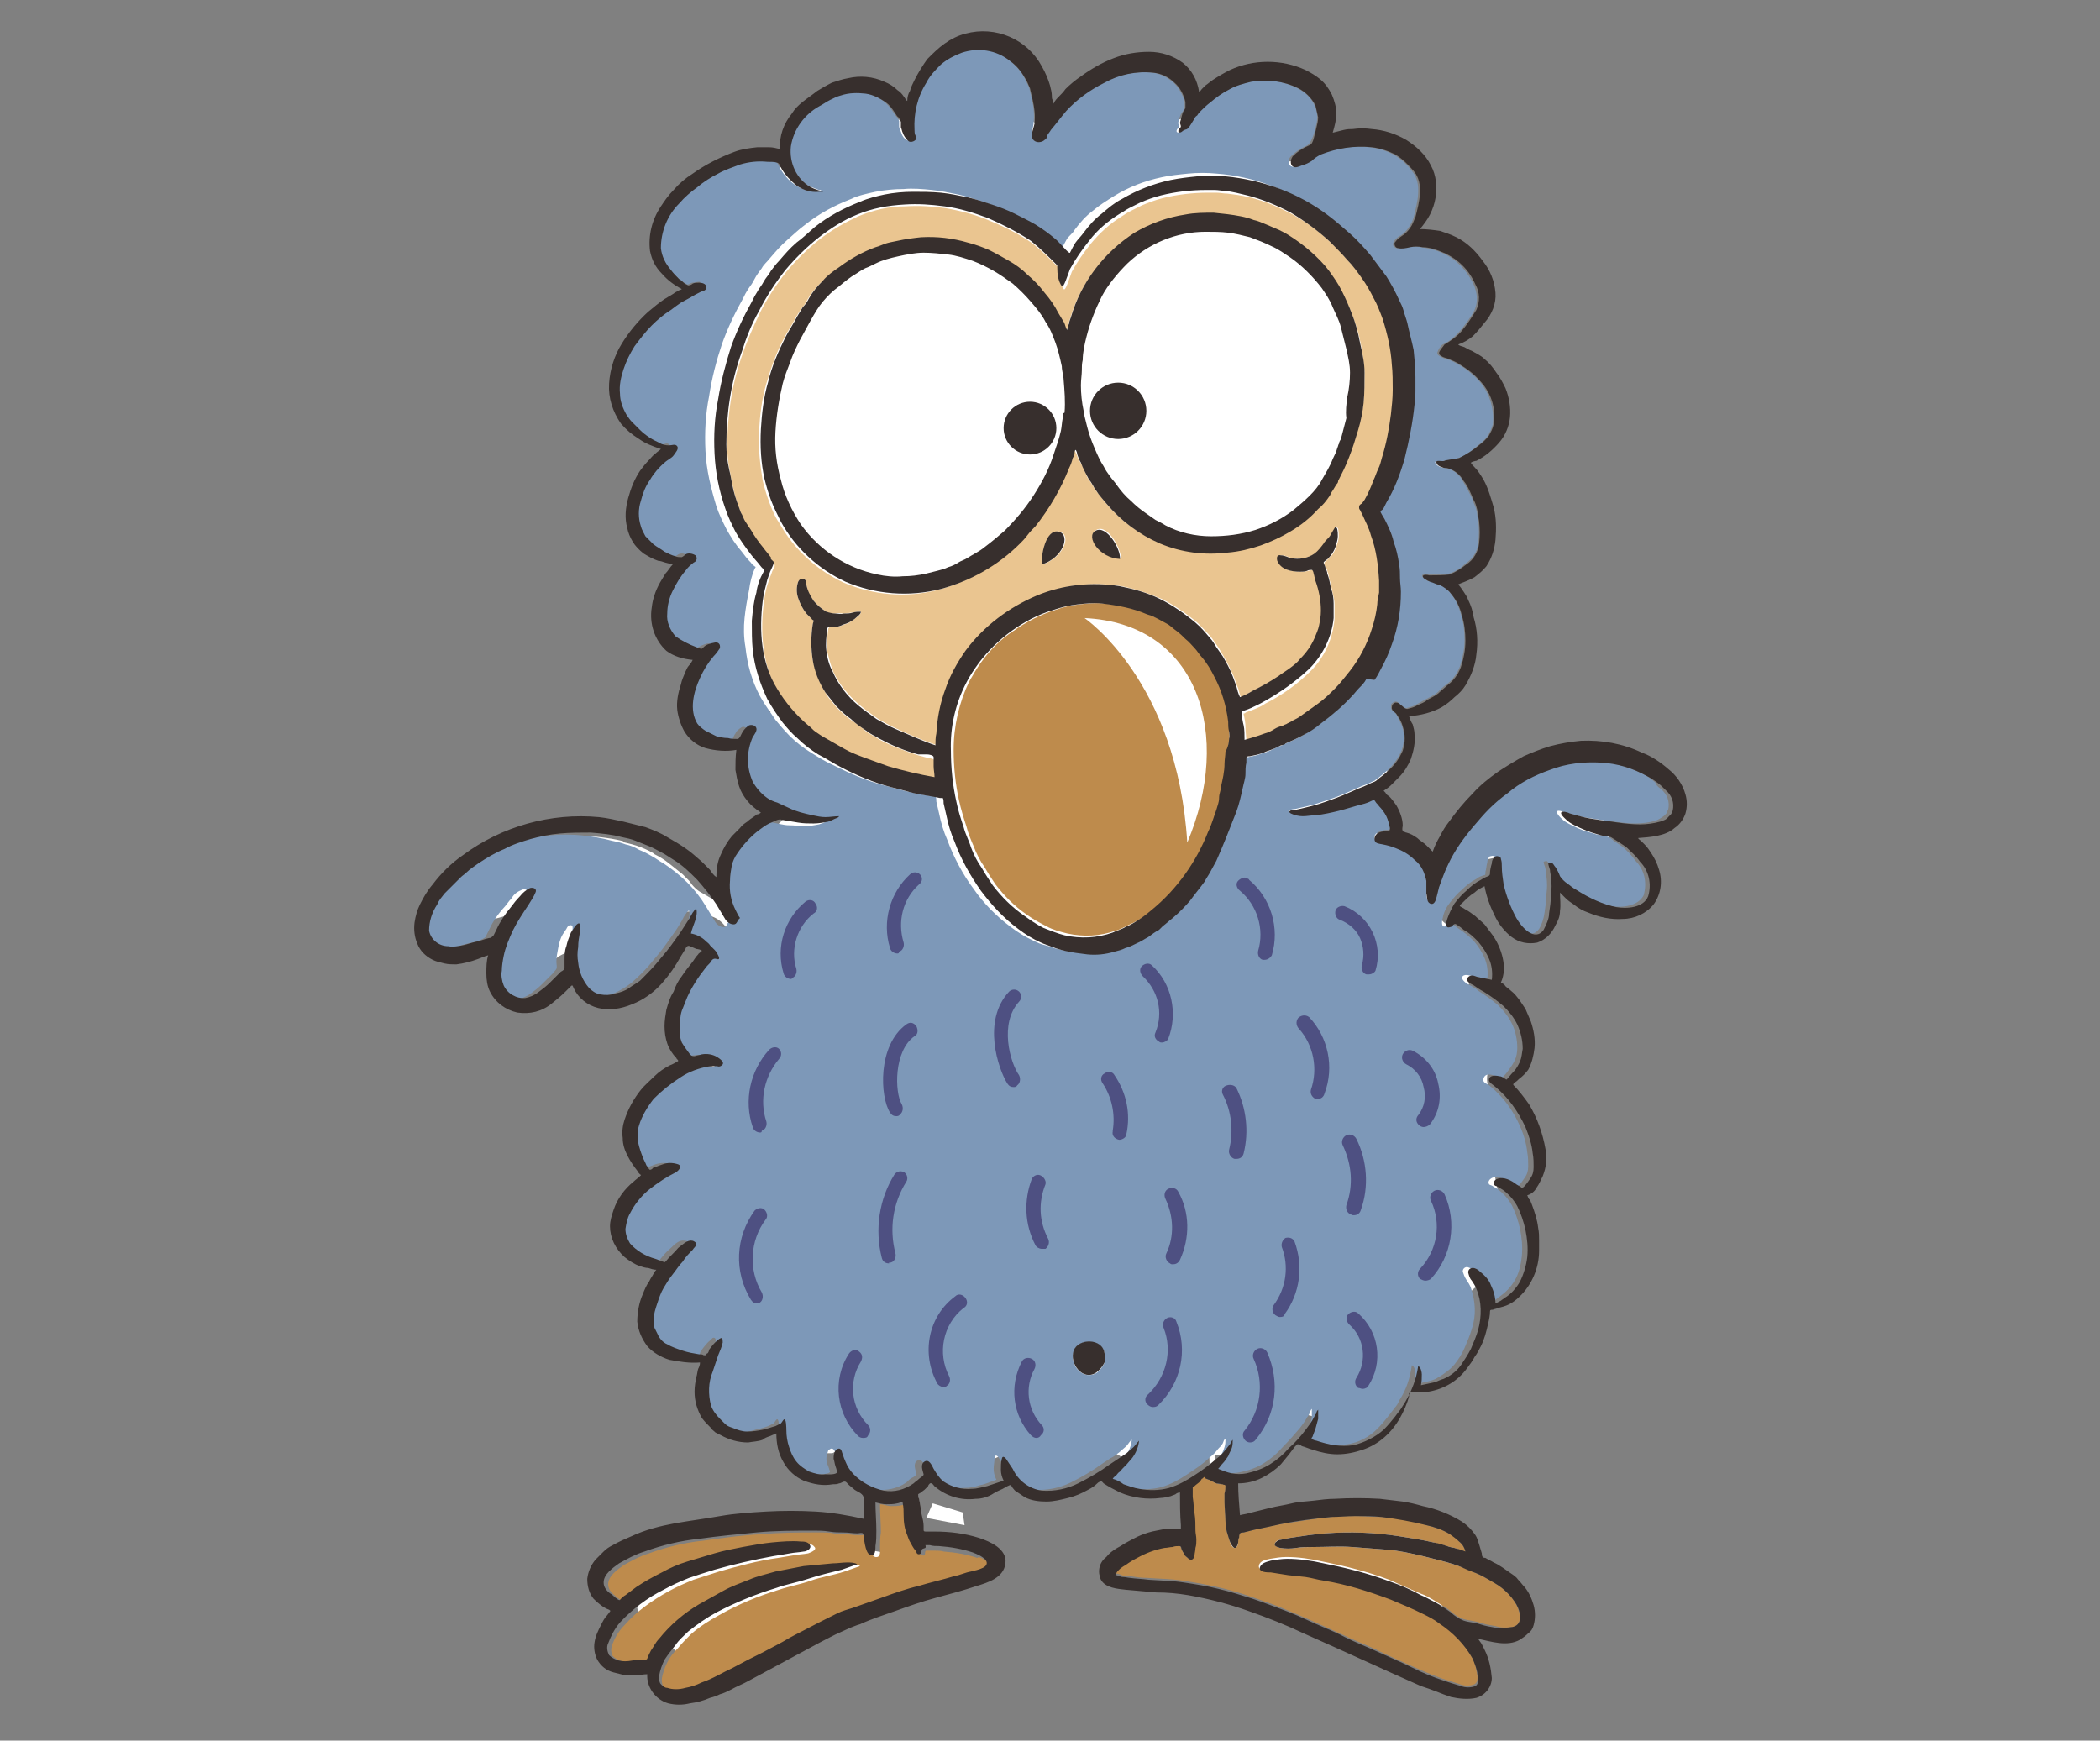 <?xml version="1.0" encoding="utf-8"?>
<!-- Generator: Adobe Illustrator 23.0.3, SVG Export Plug-In . SVG Version: 6.00 Build 0)  -->
<svg version="1.1" id="Layer_1" xmlns="http://www.w3.org/2000/svg" xmlns:xlink="http://www.w3.org/1999/xlink" x="0px" y="0px"
	 viewBox="0 0 231 191.5" style="enable-background:new 0 0 231 191.5;" xml:space="preserve">
<rect x="0" y="0" width="231" height="191.5" fill="#808080" stroke="none"/>
<style type="text/css">
	.st0{fill:#FFFFFF;stroke:#FFFFFF;stroke-width:0.57;stroke-linecap:round;stroke-linejoin:round;}
	.st1{fill:#BE8B4C;}
	.st2{fill:#7D98B8;}
	.st3{fill:#EAC590;}
	.st4{fill:#FFFFFF;}
	.st5{fill:#372F2D;}
	.st6{fill:#4E5082;}
</style>
<title>dodo-11</title>
<g>
	<g id="text">
		<path class="st0" d="M101.9,172.9c-1.6,0.4-3.2,1-4.6,1.5l-0.6,0.2c-1.2,0.4-2.3,0.8-3.5,1.3l-0.3,0.1c-0.3,0.1-0.6,0.2-0.9,0.4
			l-0.5,0.2l-0.6,0.3c-0.9,0.4-1.8,0.9-2.4,1.2l-1.6,0.9c-0.8,0.4-1.6,0.8-2.4,1.3s-1.4,0.8-2.1,1.1c-0.7,0.4-1.2,0.6-1.8,0.9
			c-0.3,0.2-0.7,0.3-1,0.5l-0.9,0.4c-0.3,0.1-0.6,0.3-0.9,0.4l-0.5,0.2l-0.4,0.2l-0.6,0.2c-0.4,0.1-0.7,0.2-1.1,0.3l-0.8,0.1
			l0.2-3.5l-3.7,0.2c-0.3,0-0.6,0-0.9,0.1c-0.1,0-0.2,0-0.3,0h-0.6H69c-0.1,0-0.1,0-0.2-0.1c0.1-0.1,0.1-0.3,0.3-0.5l0.1-0.2
			c0.1-0.2,0.3-0.4,0.4-0.7c0.1-0.1,0.2-0.2,0.2-0.3c1.1-1.5,0.8-3.6-0.7-4.8c-0.3-0.2-0.5-0.4-0.8-0.5l-0.3-0.1
			c0-0.1,0.1-0.1,0.1-0.2c0.1-0.1,0.2-0.2,0.4-0.4l0.2-0.1c0.1-0.1,0.3-0.3,0.5-0.4c0.4-0.2,0.9-0.5,1.3-0.7l0.4-0.2
			c1.3-0.5,2.6-0.9,3.9-1.2s2.6-0.4,4-0.6l0.8-0.1c1.6-0.2,3.2-0.4,4.8-0.4h0.2c1.7-0.1,3.3-0.1,5,0c1.6,0.1,3.1,0.3,4.7,0.7
			l4.1,0.7v-1.2c0.6,1.2,1.8,2,3.2,2h0.7c0.1,0,0.2,0,0.3,0c0.6,0,1.2,0,1.7,0.1L101.9,172.9z M166.7,128.3c0,0.1-0.1,0.2-0.2,0.3
			l-2.4,0.5l0.6,3.2c0.1,0.5,0.3,1,0.6,1.4l0.2,0.4c0.2,0.5,0.4,1.1,0.4,1.6c0,0.3,0.1,0.7,0.1,1c0,0.2,0,0.4,0,0.6v0.4
			c0,1-0.3,1.9-1,2.6c-0.1,0.1-0.3,0.2-0.4,0.3c-0.1,0.1-0.3,0.1-0.4,0.1l-0.5,0.1c-1.7,0.2-2.9,1.6-3,3.3c0,0.3-0.1,0.6-0.1,0.9
			c-0.1,0.6-0.3,1.3-0.6,1.9c-0.1,0.2-0.2,0.3-0.3,0.5l-0.2,0.2c-0.2,0.3-0.3,0.6-0.5,0.8c-0.4,0.6-1.1,1.1-1.8,1.3h-0.3h-0.6
			c-0.2,0-0.5-0.1-0.7-0.1c-1,0-2,0.4-2.7,1.2c-0.4,0.5-0.7,1.1-0.8,1.8c-0.1,0.5-0.3,1-0.6,1.5c-0.5,0.9-1.4,1.7-2.3,2.1
			c-1,0.4-2.2,0.4-3.2,0c-0.3-0.1-0.5-0.2-0.6-0.2c-0.5-0.3-1-0.5-1.5-0.6h-0.3h-2.8l-0.5,1.8l-0.4,0.6c-0.2,0.3-0.4,0.6-0.6,0.8
			c-0.4,0.4-0.9,0.7-1.4,0.9c-0.4,0.2-0.8,0.3-1.2,0.3h-3.4l0.1,3.4c0,0.6,0,1.2,0.1,1.8s0.1,1.1,0.1,1.7l0.1,3.4l3.4-0.2
			c0.5,0,1-0.2,1.5-0.4l0.7-0.2l1.5-0.4c0.8-0.2,1.5-0.3,2.3-0.4c0.4-0.1,0.8-0.1,1.2-0.2c0.4,0,0.7-0.1,1.1-0.1
			c0.7-0.1,1.3-0.1,2-0.2h0.4c1.4-0.1,2.8-0.1,4.2,0c0.8,0.1,1.6,0.2,2.4,0.2c0.5,0.1,0.9,0.2,1.4,0.3l0.5,0.1
			c1.1,0.2,2.1,0.6,3.1,1.1c0.6,0.4,0.7,0.6,0.6,0.5c0.1,0.1,0.1,0.3,0.2,0.4c0,0.1,0,0.1,0.1,0.1c0,1,0.5,2,1.3,2.6
			c0.3,0.2,0.6,0.4,1,0.6l0.4,0.2c0.1,0,0.2,0.1,0.2,0.1l0.3,0.2c0.4,0.2,0.8,0.4,1.1,0.7l0.4,0.3c0.1,0.1,0.2,0.1,0.3,0.2
			c0.1,0.1,0.2,0.2,0.4,0.4l0.3,0.3c0.1,0.2,0.2,0.4,0.3,0.6c-0.5-0.1-1.1-0.1-1.6-0.3l-7.1-1.5l2.8,6.1c0.1,0.3,0.3,0.6,0.5,0.9
			c0,0.1,0.1,0.2,0.1,0.3s0.1,0.4,0.2,0.6l0,0c-0.3-0.1-0.5-0.2-0.8-0.3l-0.6-0.2c-0.5-0.2-1-0.4-1.4-0.6c-2.6-1.1-5.2-2.3-7.7-3.4
			c-1.7-0.8-3.5-1.6-5.2-2.3c-1.9-0.9-4-1.8-6.2-2.5c-2.4-0.9-4.9-1.5-7.4-1.9c-1.3-0.2-2.5-0.3-3.8-0.4h-0.2l0.6-0.2
			c0.3-0.1,0.6-0.1,0.8-0.1h0.2h0.1h0.2h0.1l2.6-0.1l0.9-2c0.3-0.6,0.3-1.3,0.2-2c-0.1-0.8-0.1-1.6-0.1-2.4l-0.1-4.6l-3.8,0.6
			c-0.3,0.1-0.7,0.2-1,0.3l-0.3,0.1c-0.2,0.1-0.4,0.1-0.7,0.1c-0.9,0.1-1.9,0-2.8-0.3c-0.4-0.2-0.7-0.3-1.1-0.6
			c-0.7-0.6-1.5-0.8-2.4-0.8h-0.6l-0.5,0.1c-0.6,0.2-1.1,0.5-1.5,0.9c-0.2,0.1-0.3,0.2-0.5,0.3c-0.5,0.2-1,0.4-1.5,0.6
			c-0.5,0.2-1.1,0.2-1.6,0.2c-0.3,0-0.5,0-0.7-0.1c-0.1-0.1-0.2-0.1-0.3-0.2l0,0c-0.3-0.4-0.7-0.8-1.2-1.1l-0.8-0.4h-0.9
			c-0.9,0-1.8,0.4-2.6,0.9l-0.3,0.2c-0.2,0.1-0.4,0.2-0.6,0.3c-0.1,0.1-0.3,0.1-0.4,0.1h-0.2c-0.6,0-1.2-0.1-1.7-0.4
			c-0.7-0.9-1.7-1.4-2.8-1.4c-0.8,0-1.6,0.3-2.2,0.8c-0.2,0.2-0.4,0.4-0.6,0.6l-0.3,0.2c-0.6,0.3-1,0.8-1.3,1.4
			c-0.3-0.5-0.8-1-1.3-1.3c-0.2-0.1-0.4-0.3-0.7-0.4l-0.1-0.1c-0.5-0.6-1.2-1-1.9-1.3l-0.5-0.1h-0.5c-0.6,0-1.2,0.1-1.7,0.4
			c-0.2,0-0.4,0-0.6,0s-0.5,0-0.7-0.1c-0.3-0.1-0.6-0.4-0.8-0.7c-0.3-0.5-0.4-1-0.3-1.5v-4l-4,0.8c-0.5,0.1-1,0.3-1.5,0.6h-0.1
			c-0.1,0-0.2,0.1-0.3,0.1c-0.2,0.1-0.5,0.1-0.7,0.1c-0.4,0-0.9-0.1-1.2-0.4l-0.2-0.1l0,0l-0.1-0.1c-0.2-0.3-0.5-0.5-0.6-0.7
			c-0.2-0.3-0.2-0.7-0.2-1s0-0.6,0.1-0.9c0-0.2,0.1-0.3,0.2-0.5c0.2-0.4,0.3-0.9,0.4-1.3l0.5-3.8l-4.2,0.1c-0.7,0-1.4,0-2.1-0.2
			c-0.2-0.1-0.5-0.2-0.7-0.4s-0.3-0.5-0.4-0.9c0-0.6,0.1-1.1,0.4-1.7c0.1-0.3,0.3-0.7,0.5-1l0.1-0.3c0.1-0.1,0.1-0.2,0.2-0.4l0,0
			c0.1-0.2,0.2-0.4,0.4-0.6l2.6-4.6l-5.1-0.4H73l-0.5-0.1l-0.3-0.1c-0.1,0-0.2,0-0.2,0c-0.2-0.1-0.4-0.3-0.6-0.5
			c-0.1-0.1-0.2-0.2-0.2-0.3c-0.1-0.3-0.1-0.4-0.2-0.4c0-0.3,0.1-0.6,0.2-0.9c0.3-0.7,0.7-1.2,1.2-1.7l0.1-0.1
			c0.3-0.2,0.6-0.5,0.8-0.7c1.2-1.3,1.3-3.3,0.1-4.7c-0.1-0.1-0.2-0.2-0.3-0.4c-0.3-0.4-0.5-0.7-0.8-1.1c0-0.1,0-0.3,0-0.4
			c0-0.3,0-0.5,0-0.8c0.3-0.9,0.7-1.7,1.3-2.4c0.3-0.4,0.7-0.7,1-1c0.4-0.3,0.8-0.6,1.2-0.9l0.1-0.1c0.3-0.1,0.6-0.3,0.9-0.5
			l2.4-1.5l-1.2-2.8c-0.2-0.4-0.5-0.9-0.9-1.2c-0.1-0.1-0.2-0.2-0.2-0.3c-0.1-0.2-0.1-0.4-0.1-0.6s0-0.3,0-0.5s0-0.5,0-0.6
			c0.2-0.5,0.3-1,0.6-1.4v-0.1c0.2-0.4,0.4-0.9,0.6-1.3c0.3-0.4,0.6-0.8,1-1.3l0.2-0.2l0.2-0.3c1.2-0.9,1.6-2.5,1.1-3.9
			c-0.5-1.2-1.5-2-2.7-2.2h-0.1l-0.3-0.1c-0.5-0.2-1-0.3-1.5-0.3c-1.4,0-2.6,0.8-3.2,2l-0.1,0.2c-0.1,0.2-0.2,0.4-0.3,0.6l-0.3,0.5
			c-0.3,0.6-0.8,1.3-1.2,1.8c-0.6,0.7-1.4,1.2-2.2,1.6c-0.6,0.3-1.2,0.4-1.8,0.3c-0.1,0-0.2-0.1-0.3-0.2c-0.5-1.4-1.8-2.4-3.2-2.4
			c-0.9,0-1.7,0.3-2.4,0.9c-0.2,0.2-0.4,0.3-0.5,0.5l-0.2,0.2c-0.3,0.3-0.6,0.6-1,0.9c-0.3,0.2-0.7,0.4-1.1,0.5
			c-0.3-0.1-0.5-0.2-0.7-0.4c-0.1-0.2-0.1-0.5-0.1-0.7s0-0.7,0-0.8l2.3-6.1l-6.3,1.7c-0.4,0.1-0.8,0.3-1.2,0.4l-0.3,0.1
			c-0.4,0.2-0.8,0.3-1.2,0.3c-0.2,0-0.5,0-0.7,0c-0.1,0-0.3-0.1-0.4-0.2l-0.1-0.1c-0.1-0.2-0.1-0.5,0-0.7c0.1-0.3,0.2-0.6,0.3-0.9
			c0.3-0.5,0.6-1,1-1.5c0.8-1,1.7-1.9,2.7-2.6c2.4-1.8,5.2-3,8.1-3.4c1.5-0.2,3.1-0.3,4.6-0.1c0.8,0.1,1.5,0.2,2.3,0.4H68
			c0.7,0.2,1.3,0.3,1.9,0.5s1.3,0.5,1.8,0.8l0.1,0.1c0.6,0.3,1.1,0.6,1.6,1s1,0.8,1.5,1.2c0.2,0.2,0.4,0.4,0.6,0.6l0.1,0.1
			c0.4,0.6,0.9,1.1,1.5,1.4l5,2.9v-5.8c0-0.4,0.1-0.8,0.2-1.2c0.2-0.4,0.4-0.8,0.7-1.1c0.1-0.1,0.3-0.3,0.4-0.4l0.2-0.2l0.3-0.3
			l0.2-0.2l0.2-0.2c0.1-0.1,0.2-0.2,0.4-0.3l0.1-0.1l0.1-0.1c0.5-0.2,0.9-0.6,1.3-1l2.7-3.1l-3.6-1.9c-0.2-0.2-0.4-0.4-0.6-0.6
			c-0.1-0.1-0.2-0.3-0.2-0.4c-0.1-0.3-0.2-0.7-0.2-1.1c0-0.5,0-0.9,0.1-1.3l0.7-4.2l-4.3,0.4c-0.7,0.1-1.3,0.1-2,0
			c-0.2-0.1-0.5-0.2-0.6-0.5s-0.2-0.7-0.2-1c0-0.5,0.1-0.9,0.2-1.3v-0.2c0.1-0.2,0.2-0.5,0.2-0.7l0.1-0.2c0-0.1,0.1-0.2,0.2-0.3
			l0.1-0.1c0.1-0.2,0.3-0.4,0.4-0.6l2.3-4.2l-4.7-0.8c-0.5,0-1-0.2-1.4-0.3c-0.4-0.5-0.5-1.1-0.3-1.7c0.1-0.6,0.3-1.1,0.6-1.7
			c0.1-0.2,0.2-0.4,0.3-0.6c0.1-0.1,0.2-0.2,0.3-0.4l2.8-3.1l-3-2.2c-0.6-0.4-1.2-0.6-1.9-0.7H74c-0.2,0-0.3-0.1-0.5-0.2
			c-0.2-0.1-0.4-0.1-0.6-0.3c-0.2-0.1-0.3-0.3-0.5-0.5c-0.1-0.2-0.2-0.5-0.3-0.8c-0.1-0.5-0.1-1.1,0.1-1.6c0.1-0.3,0.2-0.7,0.3-1
			l0.1-0.2c0.1-0.2,0.2-0.4,0.3-0.7l0.1-0.1c0.2-0.3,0.4-0.5,0.6-0.7c0.1-0.1,0.2-0.3,0.3-0.4c0.3-0.2,0.7-0.5,0.9-0.8l3.2-3.8
			l-4.8-1.5c-0.5-0.2-1.1-0.4-1.5-0.7c-0.5-0.3-0.9-0.6-1.2-1c-0.4-0.7-0.6-1.4-0.6-2.2c0.1-1.1,0.4-2.1,1-3c0.6-1,1.4-1.9,2.3-2.7
			c0.4-0.4,0.8-0.7,1.3-1l0.3-0.2l0.7-0.4l0,0c0.6-0.2,1.1-0.6,1.6-1.2l2.8-3.4l-4.1-1.7c-0.4-0.3-0.7-0.6-1-0.9
			c-0.4-0.4-0.4-0.6-0.4-0.6c-0.1-0.9,0.2-1.8,0.7-2.6c0.3-0.5,0.6-0.9,1-1.3c0.5-0.5,1.1-1,1.7-1.4c1.1-0.9,2.4-1.5,3.8-2
			c0.5-0.2,1-0.3,1.5-0.3c0.3,0,0.6,0,0.9,0c0.1,0,0.2,0,0.3,0c0.3,0,0.5,0.1,0.8,0.1l4.1,0.4l-0.5-4.1c0.1-0.6,0.3-1.2,0.7-1.6
			c0.2-0.2,0.3-0.4,0.5-0.6c0.5-0.4,0.9-0.7,1.3-0.9l0.2-0.1c0.2-0.2,0.4-0.3,0.7-0.4c0.4-0.1,0.9-0.3,1.3-0.3
			c0.6-0.2,1.3-0.1,1.9,0.1c0.3,0.1,0.5,0.3,0.7,0.4l0.1,0.1c0.6,1.1,1.7,1.8,3,1.9h3.4v-3.1v-0.1l0.1-0.4c0.1-0.2,0.1-0.4,0.2-0.6
			c0.3-0.6,0.6-1.2,1-1.7c0.4-0.4,0.8-0.7,1.2-1c0.4-0.3,0.8-0.4,1.2-0.6c0.9-0.2,1.9-0.2,2.7,0.2c0.9,0.4,1.6,1.1,2.1,2
			c0.2,0.4,0.4,0.7,0.5,1.1c0.1,0.3,0.1,0.5,0.1,0.8v0.1c0,0.1,0,0.1,0,0.2c0,1,0.5,1.9,1.2,2.5l4.1,4.1l1.3-4.9l0.1-0.1l0.2-0.2
			c0.1-0.1,0.3-0.3,0.4-0.4c0.4-0.4,0.9-0.8,1.3-1.1c0.8-0.6,1.8-1.2,2.8-1.5c0.8-0.3,1.7-0.5,2.6-0.5h0.2c0.6,0,1.2,0.1,1.8,0.5
			c0.3,0.2,0.5,0.6,0.6,1l0.5,4l3.8-1.3c0.6-0.2,1.2-0.6,1.6-1.1l0.1-0.1l0.1-0.1c0.2-0.1,0.3-0.2,0.5-0.4c0.5-0.3,1-0.6,1.5-0.8
			c1.7-0.8,3.7-0.8,5.4,0c0.3,0.1,0.5,0.3,0.8,0.5c0.2,0.2,0.3,0.3,0.5,0.5c0.1,0.3,0.2,0.6,0.2,0.9c0,0.3-0.1,0.6-0.2,0.9l-2,5.4
			l5.7-1c0.3-0.1,0.6-0.1,1-0.2l0.3-0.1c0.2,0,0.4-0.1,0.6-0.1h0.1c0.4-0.1,0.9-0.1,1.3,0c0.9,0.1,1.7,0.3,2.4,0.8
			c0.6,0.4,1.2,0.9,1.6,1.6c0.1,0.4,0.2,0.9,0.1,1.3c0,0.3-0.1,0.6-0.2,0.8c-0.2,0.3-0.4,0.6-0.6,0.9l-5.1,5.6h7.6
			c0.4,0,0.9,0,1.3,0.1c0.4,0.1,0.8,0.3,1.2,0.5c0.7,0.4,1.3,0.9,1.7,1.6c0.4,0.5,0.7,1.1,0.7,1.7c0,0.4-0.1,0.7-0.4,1l-0.3,0.4
			c-0.2,0.2-0.4,0.4-0.6,0.6c-0.1,0.1-0.3,0.2-0.5,0.3l-5.1,1.7l3.8,3.8c0.5,0.5,1,0.8,1.7,1l0.3,0.2l0.3,0.2c0.3,0.2,0.7,0.4,1,0.6
			c0.3,0.2,0.5,0.5,0.7,0.8s0.4,0.6,0.6,1c0.2,0.5,0.3,1,0.3,1.6c-0.1,0.7-0.2,0.9-0.2,0.9c-0.4,0.4-0.8,0.8-1.2,1.1
			c-1.2,0.3-2.2,1.1-2.6,2.3c-0.5,1.4-0.1,2.9,1,3.9c0.2,0.2,0.3,0.4,0.4,0.7c0.3,0.7,0.6,1.4,0.8,2.2s0.2,1.7,0.2,2.5
			c0,0.4-0.1,0.8-0.3,1.1c-0.1,0.2-0.3,0.3-0.4,0.4l-0.2,0.1c-0.3,0.1-0.6,0.2-0.9,0.4l-12.3,6.3h12c0.1,0.3,0.2,0.7,0.3,1.1
			c0.2,0.9,0.3,1.8,0.2,2.7c-0.1,0.7-0.3,1.4-0.7,2c-0.2,0.3-0.5,0.5-0.7,0.8c-0.2,0.2-0.5,0.5-0.7,0.6c-0.7,0.3-1.5,0.6-2.3,0.6
			l-3.7,0.4l0.8,3.7c0.1,0.4,0.2,0.9,0.4,1.2l0,0c0,0.1,0.1,0.2,0.1,0.3c0,0.4,0,0.8-0.2,1.2c-0.2,0.4-0.4,0.7-0.7,1
			c-0.2,0.2-0.4,0.4-0.6,0.6c0,0-0.3,0.3-0.5,0.4c0.5-0.4,1.2-0.6,1.8-0.6V86l-0.4,0.5l-2.3,1.7c0.1,0.2,0.3,0.3,0.4,0.4
			c0.1,0.1,0.2,0.3,0.4,0.4c0.2,0.2,0.3,0.3,0.4,0.5c0.1,0.1,0.1,0.3,0.2,0.4c-0.1,0.6,0,1.3,0.2,1.9l0.5,1.4l1.4,0.6
			c0.2,0.1,0.5,0.2,0.7,0.2l0.2,0.1c0.2,0.2,0.5,0.3,0.7,0.5l0.2,0.2c0.4,0.5,0.9,0.9,1.4,1.2l1.9,0.9c-0.8,1-1,2.5-0.4,3.7
			c0.4,0.8,1.1,1.4,1.9,1.8l0,0c0.2,0.1,0.5,0.3,0.5,0.3l0.3,0.2c0.2,0.1,0.3,0.3,0.5,0.4c0.2,0.2,0.4,0.5,0.6,0.8
			c0.3,0.4,0.4,0.8,0.6,1.2c0.1,0.6,0.1,0.7,0.1,0.7l-1.6,3.5l3.1,1l0.2,0.1c0.1,0.1,0.2,0.2,0.3,0.3l0.1,0.1l0.4,0.3
			c0.1,0.1,0.1,0.2,0.2,0.3s0.1,0.2,0.2,0.3c0.2,0.3,0.3,0.7,0.4,1c0.2,0.4,0.2,0.9,0.2,1.4c-0.1,0.6-0.2,0.8-0.2,0.8l0,0
			c-0.1,0.1-0.2,0.2-0.3,0.3l-0.2,0.2c-0.1,0.1-0.2,0.2-0.3,0.2c-0.8,0.6-1.4,1.6-1.5,2.6s0.3,2,1,2.7c0.5,0.5,0.9,1,1.2,1.6
			c0.3,0.5,0.6,1.1,0.8,1.7s0.4,1.2,0.5,1.8C166.7,127.5,166.7,127.9,166.7,128.3z M182.2,88.6l-0.2,0.2c-0.6,0.2-1.3,0.3-2,0.3
			l-4.1,0.2l1.1,3.9c0.2,0.8,0.7,1.5,1.3,2l0.1,0.1c0.2,0.2,0.3,0.4,0.4,0.5c0.2,0.3,0.4,0.6,0.5,0.9s0.1,0.7,0,1
			c-0.3,0.2-0.6,0.3-0.9,0.3c-0.8,0-1.5-0.1-2.2-0.4h-0.1c-0.4-0.2-0.7-0.4-1.1-0.6c-0.2-0.1-0.4-0.3-0.6-0.4
			c-0.4-0.4-0.9-0.8-1.4-1.1l-4.8-2.3v5.3c0,0.3,0,0.6,0,1s0,0.6,0,0.9c0,0.1,0,0.2-0.1,0.2c-0.3-0.3-0.5-0.7-0.7-1.1
			c-0.4-0.7-0.6-1.5-0.8-2.2l-0.5-3.6l-3.6,0.8c-0.7,0.2-1.4,0.6-2,1.1l-0.1,0.1l0,0l0.3-1c0.1-0.1,0.1-0.3,0.2-0.4
			c0.2-0.3,0.3-0.6,0.4-0.8c0.1-0.3,0.3-0.5,0.5-0.8l0.3-0.4c0.6-0.9,1.3-1.8,2.1-2.6c0.7-0.7,1.4-1.4,2.2-1.9l0.5-0.3
			c0.6-0.4,1.2-0.8,1.9-1.1c0.8-0.4,1.6-0.7,2.4-0.9c0.9-0.2,1.8-0.4,2.8-0.4c1.8-0.1,3.6,0.3,5.3,1c0.7,0.3,1.4,0.7,2,1.2
			c0.8,0.7,0.9,1,0.9,1l0.1,0.2L182.2,88.6z"/>
		<path class="st1" d="M132.7,162.7c0.1,0.1,0.2,0.1,0.3,0.1c0.3,0.1,0.5,0.3,0.8,0.4c0.2,0.1,0.4,0.1,0.7,0.1c0.1,0,0.3,0,0.3,0.2
			c0,0.3,0,0.5-0.1,0.8c0,0.3,0,0.6,0,1c0,0.7,0.1,1.4,0.1,2s0.1,1.2,0.3,1.7c0.1,0.3,0.3,1.4,0.8,1.3c0.2-0.1,0.3-0.4,0.3-0.6
			c0-0.2,0-0.4,0.1-0.5c0-0.2,0-0.4,0.1-0.5s0.3-0.1,0.4-0.1c0.4-0.1,0.8-0.2,1.2-0.3c0.9-0.2,1.8-0.4,2.8-0.6
			c1.9-0.3,3.7-0.6,5.6-0.8c0.9-0.1,1.8-0.1,2.7-0.1s1.9,0.1,2.9,0.1c1.7,0.1,3.3,0.4,4.9,0.9c0.9,0.2,1.8,0.5,2.6,1
			c0.4,0.2,0.7,0.5,1,0.8s0.6,0.6,0.7,1.1c-0.6-0.2-1.1-0.4-1.7-0.5c-0.6-0.2-1.2-0.3-1.8-0.5c-1.3-0.3-2.6-0.5-3.9-0.7
			c-2.6-0.4-5.3-0.5-8-0.3c-1.3,0.1-2.6,0.3-3.9,0.5l-1,0.2c-0.2,0-0.5,0.1-0.6,0.3c-0.3,0.4,0.3,0.5,0.5,0.6c0.6,0.1,1.2,0.1,1.8,0
			c0.7-0.1,1.4-0.1,2-0.1c1.4,0,2.8-0.1,4.1,0c1.4,0.1,2.6,0.2,3.9,0.3c1.3,0.1,2.6,0.4,3.9,0.7c1.2,0.3,2.5,0.6,3.7,1
			c0.6,0.2,1.2,0.4,1.7,0.7c0.6,0.2,1.1,0.5,1.7,0.8c0.5,0.3,1.1,0.6,1.6,1s1,0.9,1.4,1.5c0.5,0.8,1.1,2.5-0.2,2.8
			c-0.6,0.1-1.3,0.1-1.9-0.1c-0.6-0.1-1.2-0.2-1.8-0.4s-1.2-0.2-1.8-0.4c-0.5-0.2-1-0.5-1.4-0.9c-0.5-0.4-1.1-0.7-1.7-1.1
			c-0.5-0.3-1-0.6-1.6-0.8c-1.1-0.5-2.3-1-3.4-1.5c-2.4-0.9-4.8-1.5-7.3-2c-1.3-0.3-2.7-0.5-4-0.5c-0.6,0-1.2,0.1-1.8,0.2
			c-0.4,0.1-1.1,0.2-1.2,0.7c-0.2,0.6,0.8,0.6,1.2,0.6c0.6,0.1,1.3,0.2,1.9,0.3l1.9,0.2c0.7,0.1,1.3,0.2,2,0.4
			c2.5,0.5,5,1.2,7.4,2.1c1.2,0.5,2.4,1,3.6,1.6c0.6,0.3,1.1,0.6,1.7,1c1.5,1,2.8,2.3,3.7,3.9c0.3,0.5,0.4,0.9,0.5,1.5
			c0.1,0.4,0.3,1.2-0.2,1.5c-0.5,0.2-1.1,0.2-1.6,0c-0.6-0.2-1.3-0.4-1.9-0.6c-1.1-0.4-2.3-0.9-3.4-1.4s-2.5-1.1-3.7-1.7
			s-2.6-1.1-3.8-1.7c-1.1-0.5-2.2-1-3.3-1.5s-2.3-1-3.5-1.5s-2.2-0.8-3.3-1.2s-2.5-0.8-3.8-1.1s-2.5-0.5-3.8-0.7s-2.6-0.2-3.9-0.3
			c-0.7,0-1.3-0.1-2-0.2c-0.3,0-0.6,0-0.8-0.1s-0.5-0.2-0.8-0.2c0.1-0.2,0.2-0.4,0.4-0.6c0.2-0.2,0.4-0.4,0.7-0.5
			c0.4-0.3,0.9-0.5,1.3-0.8c0.9-0.5,1.9-0.9,3-1.1c0.3-0.1,0.6-0.1,0.9-0.1c0.2-0.1,0.5-0.1,0.7-0.1s0.2,0.2,0.3,0.4
			s0.2,0.4,0.3,0.6c0.2,0.2,0.4,0.7,0.8,0.5c0.3-0.1,0.2-0.3,0.3-0.5c0.1-0.3,0.1-0.5,0.1-0.8s0.1-0.6,0.1-0.9c0-0.3-0.1-0.6-0.1-1
			c-0.1-0.6-0.1-1.2-0.1-1.9s-0.1-1.2-0.2-1.8c0-0.2,0-0.4,0-0.7s-0.1-0.2,0-0.3s0.2-0.1,0.2-0.2c0.1-0.1,0.4-0.3,0.6-0.5l0.3-0.2
			c0,0,0.2-0.2,0.3-0.2C132.5,162.5,132.7,162.6,132.7,162.7z"/>
		<path class="st1" d="M108.7,171.9c0.3,0.4,0.1,0.7-0.3,0.9s-0.8,0.3-1.3,0.4c-0.6,0.2-1.2,0.4-1.8,0.5c-1.3,0.3-2.7,0.7-4,1.1
			c-1.3,0.4-2.6,0.8-3.8,1.2s-2.3,0.8-3.4,1.2c-0.6,0.2-1.1,0.4-1.7,0.6s-1.2,0.6-1.8,0.9c-1,0.4-1.9,1-2.9,1.5
			c-0.6,0.3-1.2,0.6-1.8,1c-0.6,0.4-1.1,0.6-1.7,0.9c-0.6,0.3-1,0.5-1.6,0.8s-1.1,0.6-1.7,0.9c-1.1,0.5-2.2,1.2-3.4,1.6
			c-0.6,0.2-1.2,0.4-1.8,0.6c-0.6,0.2-1.3,0.2-2,0c-0.3-0.1-0.5-0.2-0.7-0.4c-0.2-0.3-0.2-0.6-0.2-0.9c0.1-0.6,0.3-1.2,0.6-1.8
			c0.3-0.6,0.7-1.1,1.2-1.6c0.4-0.5,0.9-1,1.4-1.5c0.9-0.8,2-1.5,3.1-2.1c2.1-1.2,4.3-2.1,6.6-2.8c1.2-0.4,2.4-0.6,3.5-1
			s2.5-0.6,3.7-1c0.6-0.2,1.1-0.4,1.7-0.6c-0.2-0.2-0.8-0.2-1.1-0.2c-0.5,0-1.1,0.1-1.6,0.1c-1.1,0.1-2.2,0.2-3.2,0.3
			s-2.1,0.3-3.1,0.6c-1,0.2-2,0.5-2.9,0.9s-1.9,0.7-2.8,1.1s-1.8,0.9-2.7,1.5c-1.7,1-3.2,2.3-4.4,3.8c-0.3,0.4-0.6,0.8-0.9,1.3
			c-0.1,0.2-0.2,0.4-0.3,0.6c0,0.1-0.1,0.2-0.1,0.3c-0.1,0.1,0,0.1-0.2,0.1c-0.5,0-1,0.1-1.5,0.1c-0.4,0.1-0.9,0.1-1.3,0
			s-0.8-0.3-1.1-0.6c-0.2-0.4-0.2-0.8-0.1-1.1c0.3-0.9,0.8-1.7,1.4-2.3c1.3-1.5,3-2.7,4.8-3.7c0.9-0.5,1.8-0.9,2.8-1.3
			c0.9-0.3,1.9-0.6,2.8-0.9c2.1-0.6,4.3-1.2,6.5-1.5c0.6-0.1,1.2-0.2,1.8-0.3c0.6-0.1,1-0.1,1.5-0.2c0.3-0.1,1-0.4,0.7-0.7
			c-0.3-0.4-0.7-0.3-1-0.4c-1.1-0.1-2.2,0-3.2,0.1c-1.1,0.1-2.2,0.3-3.2,0.5s-2.1,0.5-3.1,0.7s-2,0.5-3,0.9c-1,0.3-1.9,0.7-2.8,1.2
			c-1,0.5-1.9,1-2.8,1.6c-0.4,0.3-0.9,0.6-1.2,0.9c-0.2,0.1-0.4,0.3-0.5,0.4c-0.2,0.2-0.1,0.2-0.3,0.1c-0.1-0.1-0.3-0.2-0.4-0.3
			c-0.2-0.1-0.4-0.3-0.5-0.4c-0.4-0.3-0.7-0.7-0.7-1.2c0-0.9,1-1.6,1.7-2.1c0.9-0.5,1.8-1,2.8-1.3c1.9-0.7,4-1.2,6-1.4
			c2.1-0.3,4.2-0.6,6.3-0.7c2.1-0.2,4.3-0.2,6.4-0.2c0.5,0,1.1,0,1.6,0.1s1,0,1.6,0.1s1,0.1,1.5,0.1c0.1,0,0.5-0.1,0.6,0
			s0.1,0.3,0.1,0.4c0.1,0.4,0.2,2.2,1,2c0.4-0.1,0.3-0.7,0.3-1c0-0.6,0-1.1,0.1-1.7c0-1-0.1-2.1-0.1-3.1c0.4,0,0.8,0.2,1.2,0.2
			c0.4,0,0.8,0,1.2-0.1c0.1,0,0.3-0.1,0.4-0.1s0.1,0,0.2,0.1c0.1,0.4,0.1,0.9,0.1,1.3c0,0.8,0.1,1.5,0.3,2.2
			c0.1,0.3,0.3,0.6,0.4,0.9c0.1,0.3,0.3,0.6,0.6,0.9c0,0.2,0.4,0.3,0.5,0.2s0-0.5,0.2-0.5c0.1,0,0.3,0,0.4,0h0.5c0.3,0,0.7,0,1,0.1
			c1.3,0.1,2.5,0.3,3.7,0.7C107.7,171.2,108.2,171.5,108.7,171.9z"/>
		<path class="st2" d="M127.2,102.2L127.2,102.2l0.4-0.3c0.4-0.3,0.7-0.6,1.1-0.9c0.7-0.6,1.3-1.2,1.9-1.9c0.6-0.7,1.1-1.3,1.6-2.1
			c0.3-0.4,0.5-0.7,0.7-1.2c0.2-0.4,0.4-0.7,0.6-1.1c0.8-1.7,1.6-3.5,2.3-5.4c0.3-0.8,0.5-1.7,0.7-2.5c0.1-0.5,0.2-1,0.3-1.5
			s0.1-0.9,0.1-1.3c0-0.2,0-0.4,0-0.5c0.1-0.2,0.2-0.2,0.4-0.2c0.5-0.1,1-0.2,1.5-0.4c0.4-0.1,0.9-0.3,1.3-0.5l0.6-0.3
			c0.1,0,0.4-0.1,0.5-0.2c0.7-0.3,1.4-0.6,2.1-1c0.6-0.4,1.3-0.8,1.8-1.2c1.2-0.9,2.4-1.9,3.4-3c0.3-0.3,0.5-0.6,0.8-0.9
			s0.6-0.6,0.8-1l0.1-0.1l0.1-0.2c0.3-0.4,0.5-0.8,0.7-1.2c0.5-0.9,0.9-1.8,1.2-2.7c0.7-1.8,1-3.8,1-5.8c0-0.5-0.1-1-0.1-1.5
			s-0.1-1-0.1-1.5c-0.1-0.8-0.3-1.7-0.6-2.5c-0.2-0.9-0.6-1.7-1-2.5c-0.1-0.2-0.2-0.4-0.3-0.5s-0.2-0.2-0.1-0.4
			c0.1-0.2,0.2-0.2,0.3-0.3s0.2-0.4,0.3-0.6c0.9-1.5,1.5-3.1,2-4.8c0.5-2,0.9-4,1.1-6c0-0.5,0-1,0.1-1.5s0-1,0-1.5c0-1-0.1-2-0.2-3
			c-0.2-1-0.5-2-0.7-3c-0.1-0.5-0.3-0.9-0.4-1.3c-0.1-0.4-0.3-0.8-0.5-1.2c-0.4-0.9-0.9-1.8-1.4-2.6c-0.5-0.8-1.1-1.6-1.8-2.4
			s-1.4-1.6-2.2-2.3c-0.7-0.7-1.5-1.4-2.4-2c-3.3-2.5-7.3-4-11.4-4.3c-1-0.1-2.1-0.1-3.1,0s-2,0.2-2.9,0.4c-1.9,0.4-3.7,1.1-5.3,2.1
			c-0.8,0.5-1.6,1-2.3,1.6c-0.8,0.6-1.4,1.3-2,2.1c-0.2,0.4-0.7,0.7-0.9,1.1s-0.4,0.7-0.6,1.1c-0.1,0.2-1.2-1.2-1.6-1.5
			c-0.7-0.6-1.4-1.1-2.2-1.6c-0.7-0.5-1.5-0.9-2.3-1.2c-0.8-0.4-1.6-0.7-2.5-1s-1.8-0.6-2.7-0.8c-1-0.2-1.9-0.4-2.9-0.5
			s-2.1-0.2-3.1-0.1c-1,0-2.1,0.1-3.1,0.3c-0.9,0.2-1.9,0.4-2.7,0.8c-1.8,0.7-3.5,1.6-5,2.8c-0.7,0.5-1.3,1.1-2,1.7s-1.3,1.3-1.9,2
			c-0.3,0.4-0.7,0.7-0.9,1.1c-0.3,0.4-0.6,0.8-0.8,1.2s-0.4,0.7-0.7,1.1c-0.1,0.2-0.2,0.3-0.3,0.5s-0.2,0.4-0.3,0.6
			c-0.9,1.6-1.7,3.3-2.3,5c-0.6,1.8-1.1,3.7-1.4,5.7c-0.4,2-0.5,4-0.4,6c0.1,2.1,0.6,4.1,1.2,6.1c0.3,0.9,0.7,1.7,1.1,2.5
			c0.5,0.9,1,1.7,1.7,2.5c0.3,0.4,0.6,0.8,1,1.2c0.1,0.2,0.3,0.3,0.4,0.4c0.2,0.1,0.1,0.1,0,0.3c-0.3,0.7-0.5,1.5-0.6,2.3
			c-0.2,1-0.4,2.1-0.5,3.1s-0.1,2.1,0.1,3.2c0.2,1.9,0.7,3.7,1.6,5.4c0.5,0.9,1.1,1.7,1.7,2.6c0.5,0.6,1,1.2,1.6,1.8
			c0.7,0.7,1.5,1.3,2.3,1.8s1.6,1,2.5,1.4c1.8,0.9,3.6,1.7,5.5,2.2c0.9,0.2,1.8,0.5,2.7,0.7c0.9,0.2,1.8,0.4,2.7,0.5
			c0.1,0,0.2,0,0.3,0c0.1,0.1,0.1,0.5,0.1,0.6c0.1,0.4,0.2,0.9,0.3,1.3c0.2,1,0.5,2,0.9,2.9c0.7,1.9,1.7,3.8,2.9,5.4
			c1.1,1.6,2.5,3,4.1,4.2c0.8,0.6,1.6,1.1,2.5,1.5c0.4,0.2,0.8,0.4,1.3,0.5s0.8,0.3,1.3,0.4c0.8,0.2,1.7,0.3,2.5,0.4
			c1,0,2-0.1,3-0.3c0.4-0.1,0.8-0.2,1.2-0.4c0.4-0.2,0.8-0.4,1.2-0.5c0.5-0.2,0.9-0.4,1.3-0.6C126.3,102.7,126.7,102.4,127.2,102.2z
			 M182.7,86.8c0.7,0.6,1,1.4,0.8,2.3c-0.1,0.1-0.1,0.2-0.2,0.4c-0.1,0.1-0.2,0.2-0.3,0.3c-0.3,0.2-0.6,0.4-0.9,0.5
			c-0.7,0.2-1.4,0.3-2.2,0.3s-1.6-0.1-2.4-0.2s-1.4-0.2-2.1-0.3c-0.7-0.1-1.4-0.2-2.1-0.4c-0.4-0.1-0.7-0.2-1.1-0.3
			c-0.3-0.1-0.5-0.2-0.8-0.2c-0.4,0.1,0.2,0.7,0.3,0.8c0.3,0.3,0.6,0.5,1,0.7c0.6,0.3,1.2,0.6,1.9,0.8l1,0.3
			c0.4,0.1,0.8,0.1,1.1,0.2s0.6,0.3,0.8,0.5c0.3,0.2,0.6,0.4,0.9,0.6c0.6,0.5,1.1,1,1.5,1.6c1,1,1.3,2.4,0.9,3.8
			c-0.6,1.2-2.4,1.4-3.5,1.2c-1.6-0.4-3.1-1-4.4-1.9c-0.4-0.2-0.6-0.5-1-0.7c-0.3-0.2-0.6-0.5-0.8-0.8s-0.3-0.7-0.5-1
			c-0.1-0.2-0.2-0.3-0.3-0.4c-0.1-0.2-0.2-0.2-0.5-0.1c0,0.3,0.2,0.6,0.2,0.8c0.1,0.3,0.1,0.5,0.1,0.8c0.1,0.7,0.1,1.3,0,2
			c0,0.7-0.1,1.3-0.2,2c-0.1,0.7-0.3,1.3-0.6,1.8c-1,1.4-2.4-0.4-3-1.3c-0.7-1.1-1.1-2.4-1.4-3.7c-0.1-0.7-0.2-1.3-0.2-2
			c0-0.3,0-0.5-0.1-0.8c-0.1-0.2-0.4-0.3-0.6-0.2h-0.1c-0.2,0.2-0.3,0.4-0.3,0.7c-0.1,0.3-0.1,0.7-0.2,1c0,0.3,0,0.4-0.2,0.4
			c-0.3,0.1-0.6,0.2-0.8,0.4c-0.6,0.3-1.1,0.7-1.6,1.2c-0.5,0.4-0.9,0.9-1.3,1.4c-0.4,0.5-0.7,1.1-0.8,1.7c-0.1,0.3-0.2,1.1,0.3,0.9
			c0.2-0.1,0.4-0.5,0.7-0.3s0.5,0.4,0.8,0.6c0.6,0.4,1.1,0.8,1.6,1.3c0.5,0.6,0.9,1.2,1.2,1.9c0.3,0.7,0.4,1.5,0.3,2.3
			c-0.5-0.1-1-0.2-1.5-0.3c-0.3,0-0.9-0.3-1.2,0s0.4,0.8,0.6,0.9s0.8,0.4,1.1,0.7c0.8,0.5,1.5,1,2.2,1.6c0.6,0.6,1.1,1.2,1.5,2
			s0.6,1.8,0.6,2.7c0,0.5-0.1,1-0.3,1.4s-0.4,0.7-0.7,1.1c-0.2,0.3-0.4,0.5-0.7,0.8s-0.1,0.1-0.2,0l-0.2-0.1
			c-0.2-0.1-0.3-0.1-0.5-0.2c-0.4-0.1-0.9-0.2-1.1,0.3s0.3,0.6,0.6,0.8c1.5,1.2,2.6,2.7,3.4,4.5c0.4,0.9,0.7,1.9,0.8,2.9
			c0.1,0.5,0.1,1,0.1,1.5s-0.1,0.9-0.4,1.3c-0.2,0.3-0.4,0.6-0.7,0.9c-0.1,0.1-0.2,0.1-0.3,0s-0.3-0.2-0.5-0.3
			c-0.6-0.4-1.4-0.9-2.1-0.6c-0.2,0.1-0.5,0.4-0.3,0.7c0.1,0.1,0.3,0.1,0.4,0.2c0.2,0.1,0.3,0.2,0.5,0.3c0.7,0.5,1.2,1.1,1.6,1.8
			c0.4,0.8,0.7,1.7,0.9,2.6c0.2,1,0.3,2,0.2,3c-0.1,0.9-0.3,1.9-0.8,2.7c-0.4,0.7-1,1.3-1.7,1.8c-0.1,0.1-0.3,0.2-0.4,0.3
			c-0.2,0.1-0.4,0.2-0.6,0.3c0-0.7-0.2-1.4-0.5-2s-0.7-1.1-1.2-1.5c-0.2-0.2-0.5-0.3-0.8-0.4c-0.3,0-0.5,0.2-0.5,0.5l0,0
			c0.1,0.3,0.2,0.6,0.4,0.9c0.2,0.3,0.4,0.6,0.5,0.9c0.5,1.5,0.6,3,0.1,4.5c-0.2,0.7-0.5,1.4-0.8,2.1c-0.3,0.7-0.7,1.3-1.1,1.8
			c-0.5,0.6-1.2,1.1-1.9,1.5c-0.3,0.2-0.7,0.3-1.1,0.4c-0.4,0.1-0.9,0.2-1.4,0.3c0.1-0.4,0.1-0.8,0.1-1.2c0-0.2-0.1-0.8-0.4-0.9
			c-0.2,1.4-0.6,2.7-1.4,3.9c-0.1,0.3-0.3,0.6-0.5,0.8c-0.2,0.3-0.4,0.5-0.6,0.8c-0.4,0.5-0.8,1-1.3,1.5c-0.9,0.9-2,1.5-3.3,1.7
			c-0.7,0.1-1.4,0.1-2.1,0c-0.7-0.1-1.4-0.3-2-0.5c-0.1,0-0.5-0.1-0.5-0.2s0.1-0.2,0.1-0.3c0.1-0.2,0.2-0.5,0.3-0.8
			c0.1-0.4,0.2-0.7,0.3-1.1c0-0.3,0-0.7,0-1c-0.1,0.1-0.2,0.3-0.2,0.4c-0.1,0.2-0.2,0.4-0.3,0.5c-0.2,0.4-0.5,0.8-0.8,1.2
			c-0.6,0.7-1.2,1.4-1.9,2.1c-0.6,0.7-1.3,1.3-2.1,1.8s-1.7,0.8-2.7,1c-0.5,0.1-1.1,0.1-1.6,0s-1-0.3-1.5-0.5
			c0.1-0.2,0.3-0.4,0.5-0.6c0.2-0.3,0.4-0.6,0.6-0.8c0.2-0.3,0.3-0.6,0.4-0.9c0.1-0.3,0.1-0.6,0.1-0.9c-0.2,0.1-0.2,0.3-0.3,0.5
			s-0.3,0.4-0.5,0.6c-0.3,0.4-0.6,0.7-1,1c-0.7,0.7-1.5,1.2-2.4,1.8s-1.8,1.1-2.8,1.4c-1.1,0.3-2.2,0.3-3.3,0.1
			c-0.6-0.1-1.2-0.2-1.7-0.5c-0.4-0.2-0.7-0.4-1.2-0.6c0-0.2,0.2-0.3,0.4-0.4s0.3-0.3,0.4-0.4c0.3-0.4,0.7-0.7,1-1.1
			c0.6-0.6,1-1.4,1.1-2.3c-0.2,0.1-0.4,0.5-0.6,0.7l-0.8,0.7c-0.3,0.2-0.6,0.5-0.9,0.6c-0.3,0.2-0.6,0.4-0.9,0.6
			c-1.1,0.8-2.3,1.5-3.5,2.1s-2.6,0.9-4,0.8c-1.4-0.2-2.6-1.1-3.2-2.4l-0.6-0.9c-0.1-0.2-0.5-0.8-0.6-0.2c0,0.4-0.1,0.8-0.1,1.2
			s0.1,0.8,0.3,1.2c-0.6,0.2-1.2,0.5-1.8,0.6c-0.6,0.2-1.1,0.3-1.7,0.3c-1.1,0.1-2.2-0.2-3.1-0.8c-0.4-0.4-0.8-0.9-1.1-1.4
			c-0.2-0.3-0.5-1.1-1-0.8s-0.2,1-0.1,1.4c0.1,0.2-0.3,0.4-0.5,0.5s-0.4,0.3-0.6,0.5c-1,0.7-2.2,0.9-3.3,0.8
			c-1.2-0.2-2.4-0.8-3.3-1.7c-0.4-0.4-0.7-0.9-0.9-1.4c-0.1-0.3-0.2-0.5-0.3-0.8c0-0.2-0.1-0.5-0.3-0.6c-0.2-0.1-0.4,0.1-0.5,0.2
			c-0.1,0.3-0.2,0.6-0.2,0.9c0,0.3,0.1,0.6,0.2,0.8l0.1,0.3c0,0.1,0.1,0.2,0.1,0.3c0,0.3-1.1,0.3-1.3,0.3c-0.6,0.1-1.2-0.1-1.8-0.3
			c-0.5-0.3-1-0.6-1.4-1.1c-0.3-0.5-0.6-1-0.8-1.6c-0.2-0.6-0.3-1.3-0.3-1.9c0-0.2,0-1.4-0.3-1.1c-0.1,0.1-0.2,0.3-0.3,0.4
			c-0.2,0.1-0.4,0.2-0.6,0.3c-0.5,0.2-1,0.3-1.4,0.4c-0.6,0.2-1.1,0.3-1.7,0.2c-0.6,0-1.1-0.2-1.6-0.4c-0.3-0.1-0.6-0.2-0.8-0.4
			c-0.2-0.2-0.4-0.4-0.6-0.6c-0.4-0.4-0.8-0.9-1-1.5c-0.3-1.2-0.3-2.5,0.2-3.7c0.2-0.6,0.4-1.2,0.6-1.8c0.2-0.4,0.4-0.9,0.5-1.4
			c0-0.1,0.1-0.4-0.1-0.5s-0.3,0.1-0.4,0.2c-0.4,0.3-0.7,0.7-1,1.1c-0.1,0.1-0.2,0.3-0.2,0.4s-0.1,0.2-0.2,0.2s-0.2,0-0.2,0
			c-0.2,0-0.4-0.1-0.5-0.1c-0.6-0.1-1.2-0.2-1.8-0.4c-0.6-0.2-1.2-0.4-1.7-0.7s-0.9-0.7-1.1-1.2c-0.1-0.2-0.2-0.4-0.3-0.6
			c-0.1-0.3-0.1-0.6-0.1-0.9c0-0.6,0.1-1.2,0.4-1.8c0.2-0.6,0.4-1.1,0.7-1.7c0.3-0.5,0.6-1,0.9-1.5s0.7-0.9,1.1-1.4
			c0.4-0.4,0.8-0.8,1.1-1.3c0.1-0.2,0.4-0.4,0.5-0.6c0-0.2-0.2-0.4-0.5-0.4c-0.6-0.1-1.1,0.4-1.5,0.8c-0.5,0.4-0.9,0.9-1.3,1.4
			c-0.1,0.2-0.2,0.2-0.4,0.1c-0.2-0.1-0.5-0.2-0.8-0.3c-1.1-0.3-2-0.8-2.8-1.7c-0.4-0.4-0.5-1-0.5-1.6c0.1-0.6,0.2-1.2,0.5-1.7
			c0.5-1,1.3-2,2.2-2.7c0.9-0.7,1.8-1.3,2.8-1.8c0.2-0.1,0.4-0.3,0.5-0.5s0-0.3-0.2-0.4c-0.5-0.2-1.1-0.2-1.7,0
			c-0.3,0.1-0.5,0.2-0.8,0.3l-0.3,0.1c-0.1,0-0.3,0.2-0.3,0.2s-0.3-0.4-0.4-0.5c-0.2-0.3-0.3-0.6-0.4-0.8c-0.2-0.5-0.4-1-0.5-1.6
			s-0.1-1.3,0.1-1.9c0.4-1.1,0.9-2.1,1.6-2.9c0.9-0.9,1.9-1.8,3-2.4c1-0.6,2.1-1,3.2-1.2c0.3,0,0.5,0,0.8,0c0.2,0,0.4,0,0.5-0.1
			c0.4-0.4-0.2-0.8-0.5-0.9c-0.5-0.3-1.1-0.4-1.7-0.3c-0.3,0-0.5,0.1-0.8,0.2s-0.4,0.1-0.5-0.2c-0.3-0.4-0.7-0.9-0.9-1.3
			c-0.2-0.5-0.3-1.1-0.3-1.7s0.1-1.2,0.3-1.8c0.2-0.5,0.4-1,0.6-1.5c0.5-1.2,1.2-2.3,2-3.2c0.2-0.2,0.4-0.4,0.6-0.7s0.3-0.4,0.6-0.3
			s0.3,0,0.2-0.3c-0.1-0.2-0.2-0.4-0.4-0.6c-0.2-0.2-0.3-0.4-0.5-0.5c-0.2-0.2-0.4-0.3-0.5-0.5c-0.4-0.4-1-0.7-1.6-0.8
			c0.2-0.9,0.8-1.8,0.6-2.7c-0.2,0-0.3,0.3-0.4,0.4s-0.3,0.5-0.4,0.7c-0.3,0.5-0.6,1-0.9,1.4c-0.7,1-1.4,2-2.2,2.9
			c-0.7,0.9-1.5,1.7-2.4,2.5c-0.4,0.3-0.8,0.6-1.2,0.8c-0.5,0.3-1,0.5-1.5,0.6c-0.5,0.2-1.1,0.2-1.7,0.1c-0.5-0.1-0.9-0.4-1.2-0.7
			c-0.7-0.8-1.1-1.8-1.2-2.8c-0.1-0.6-0.1-1.1,0-1.7c0-0.6,0.2-1.1,0.2-1.7c0-0.2,0.3-1-0.2-0.9c-0.2,0-0.3,0.2-0.4,0.4l-0.4,0.6
			c-0.3,0.5-0.4,1-0.5,1.5s-0.2,1-0.2,1.5c0,0.3,0.1,0.6,0,0.8c-0.1,0.2-0.3,0.3-0.4,0.5c-0.4,0.4-0.8,0.8-1.2,1.2
			c-0.4,0.4-0.8,0.7-1.2,1s-0.9,0.5-1.5,0.7c-1,0.1-2-0.5-2.4-1.4c-0.2-0.5-0.3-1.1-0.2-1.6c0-0.6,0.1-1.1,0.2-1.6
			c0.2-1,0.6-1.9,1-2.8c0.5-1,1.1-1.9,1.7-2.8c0.3-0.4,0.6-0.9,0.8-1.4c0.2-0.4-0.2-0.7-0.6-0.5c-0.5,0.2-0.9,0.5-1.1,0.9
			c-0.4,0.4-0.6,0.8-1,1.2c-0.7,0.8-1.2,1.6-1.6,2.5c-0.1,0.2-0.2,0.4-0.3,0.6c-0.1,0.1-0.3,0.2-0.5,0.3c-0.5,0.2-0.9,0.3-1.4,0.4
			s-1,0.3-1.5,0.4s-1.1,0.2-1.6,0.1c-1,0.1-1.9-0.6-2.1-1.7c0-1,0.3-2.1,0.8-2.9c0.2-0.4,0.5-0.8,0.8-1.2c0.4-0.4,0.8-0.8,1.2-1.2
			l0.6-0.6c0.2-0.2,0.4-0.3,0.6-0.5c0.4-0.4,0.9-0.7,1.3-1c0.9-0.6,1.9-1.2,2.9-1.6s1.9-0.8,2.9-1.1c1-0.3,2.1-0.5,3.1-0.6
			c1.1-0.1,2.3-0.1,3.4,0c1.1,0.1,2.3,0.3,3.4,0.6c0.5,0.1,1,0.2,1.5,0.4c0.5,0.1,1,0.3,1.5,0.6c0.5,0.2,0.9,0.4,1.4,0.7
			c0.4,0.2,0.9,0.6,1.3,0.8c0.9,0.6,1.8,1.3,2.6,2.1c0.8,0.8,1.5,1.7,2.1,2.7c0.3,0.5,0.6,1,0.9,1.5c0.2,0.4,0.6,0.7,1,0.7
			c0.2,0,0.4-0.1,0.4-0.3c0-0.1,0.1-0.2,0.1-0.2s0.2-0.1,0.2-0.2s-0.2-0.3-0.2-0.3c-0.1-0.2-0.2-0.4-0.3-0.6c-0.4-1-0.6-2.1-0.5-3.2
			c0-0.6,0.1-1.1,0.2-1.7c0.1-0.5,0.3-0.9,0.6-1.3c0.6-1,1.4-1.8,2.3-2.5c0.4-0.3,0.8-0.6,1.2-0.8c0.2-0.1,0.5-0.2,0.7-0.3
			c0.2-0.1,0.5-0.1,0.7-0.1c0.6,0.1,1.2,0.3,1.8,0.3c0.6,0,1.1,0.1,1.7,0.1c0.5,0,1.1-0.1,1.6-0.2c0.2-0.1,0.5-0.1,0.7-0.3
			c0.2-0.1,0.4-0.2,0.5-0.3c-0.5,0-1,0.1-1.4,0.1c-0.5,0-0.9-0.1-1.4-0.2c-0.9-0.2-1.8-0.4-2.6-0.8l-1.3-0.6c-0.4-0.1-0.7-0.3-1-0.5
			c-0.7-0.5-1.2-1.1-1.6-1.8c-0.7-1.6-0.7-3.3,0-4.9c0.1-0.3,0.4-0.6,0.4-1c-0.1-0.3-0.5-0.5-0.8-0.4l0,0c-0.3,0.2-0.6,0.4-0.7,0.7
			c-0.2,0.2-0.3,0.8-0.6,0.8c-0.3,0-0.7-0.1-1-0.1c-0.4-0.1-0.9-0.1-1.3-0.3c-0.4-0.1-0.8-0.3-1.2-0.5c-0.4-0.2-0.7-0.5-0.9-0.8
			c-0.9-1.5-0.4-3.6,0.3-5c0.4-0.9,0.9-1.6,1.5-2.4c0.3-0.2,0.5-0.6,0.7-0.9c0.1-0.3-0.1-0.6-0.4-0.7c-0.1,0-0.2,0-0.2,0
			c-0.4,0.1-0.8,0.3-1.2,0.5c-0.1,0.1-0.2,0.2-0.3,0.2c-0.2,0-0.4-0.1-0.5-0.2c-0.8-0.3-1.6-0.7-2.3-1.2c-0.6-0.7-1-1.5-0.9-2.5
			c0-0.9,0.3-1.7,0.6-2.5c0.3-0.8,0.8-1.5,1.4-2.2c0.3-0.4,0.6-0.7,0.9-0.9c0.1-0.1,0.2-0.2,0.3-0.3c0.1-0.2,0-0.4-0.1-0.5
			c-0.3-0.3-0.7-0.4-1.1-0.2c-0.1,0.1-0.3,0.2-0.4,0.2c-0.2,0-0.5,0-0.7-0.1c-0.4-0.1-0.8-0.3-1.2-0.5c-0.4-0.2-0.8-0.5-1.2-0.8
			c-0.4-0.3-0.7-0.6-0.9-0.9c-0.2-0.3-0.4-0.7-0.5-1.1c-0.3-0.9-0.3-1.9,0-2.8c0.2-0.8,0.5-1.6,1-2.3c0.4-0.7,1-1.3,1.6-1.9
			c0.3-0.3,0.7-0.5,1-0.8s0.7-0.6,0.4-1c-0.3-0.4-0.6-0.1-0.9-0.1c-0.4,0-0.7-0.2-1.1-0.3c-0.8-0.4-1.5-0.8-2.1-1.4
			c-0.3-0.3-0.6-0.6-0.9-0.9c-0.2-0.2-0.4-0.5-0.6-0.8c-0.4-0.7-0.7-1.5-0.7-2.3c0-0.9,0.1-1.8,0.4-2.7c0.3-0.8,0.8-1.6,1.3-2.3
			c0.6-0.8,1.2-1.5,1.8-2.2c0.6-0.7,1.3-1.3,2.1-1.8c0.4-0.2,0.7-0.5,1.1-0.8s0.7-0.4,1.1-0.6c0.4-0.2,0.7-0.4,1.1-0.6
			c0.2-0.1,0.6-0.2,0.6-0.5s0.3-0.7,0-0.7c-0.2,0-0.5,0.1-0.7,0.1s-0.4,0.2-0.6,0.2c-0.2-0.1-0.3-0.2-0.5-0.3
			c-0.2-0.1-0.4-0.2-0.5-0.4c-0.3-0.3-0.7-0.6-0.9-1c-0.6-0.7-1-1.5-1.2-2.4c0-1.8,0.7-3.6,2-4.9c0.6-0.7,1.3-1.3,2-1.8
			c0.7-0.6,1.5-1,2.3-1.5c0.8-0.4,1.6-0.7,2.4-1c1-0.3,2-0.4,3-0.3c0.4,0,0.7,0,1.1,0.1c0.3,0.1,0.3,0.4,0.5,0.7
			c0.4,0.7,0.9,1.3,1.6,1.8s1.6,0.8,2.5,0.7c0.1,0,0.3,0,0.4,0c0.1-0.1-0.1-0.1-0.2-0.1c-0.4-0.1-0.7-0.3-1.1-0.4
			c-1.5-0.9-2.4-2.7-2.2-4.5c0.3-1.8,1.5-3.4,3.1-4.4c0.4-0.2,0.8-0.5,1.2-0.7c0.4-0.2,0.8-0.3,1.2-0.5c0.9-0.3,1.8-0.4,2.7-0.2
			c0.8,0.1,1.6,0.5,2.3,1c0.3,0.3,0.6,0.6,0.8,0.9l0.4,0.6c0.2,0.2,0.3,0.4,0.4,0.6c0,0.2,0,0.4,0,0.6c0,0.2,0.1,0.4,0.2,0.6
			c0.1,0.3,0.2,0.6,0.5,0.8c0.2,0.2,0.6,0.3,0.8,0.1c0,0,0,0,0.1-0.1c0.2-0.2,0.1-0.3,0-0.5s-0.1-0.4-0.1-0.6
			c-0.1-1.9,0.4-3.7,1.4-5.2c0.4-0.8,0.9-1.4,1.6-2s1.5-1,2.3-1.3c1.8-0.6,3.8-0.3,5.3,0.9c0.6,0.5,1.2,1.1,1.6,1.8
			c0.2,0.4,0.4,0.8,0.6,1.2c0.1,0.4,0.2,0.9,0.3,1.3c0.2,0.8,0.3,1.7,0.2,2.6c0,0.6-0.6,1.7,0.2,2c0.3,0.1,0.6,0,0.9-0.2
			c0.1-0.1,0.2-0.3,0.3-0.5c0.1-0.2,0.2-0.4,0.4-0.6c0.6-0.7,1.1-1.4,1.7-2.1c1.2-1.2,2.6-2.3,4.2-3c1.6-0.9,3.5-1.3,5.4-1.1
			c0.8,0.1,1.6,0.5,2.3,1.1c0.6,0.6,1,1.3,1.2,2.1c0,0.2,0,0.5,0,0.7c-0.1,0.2-0.2,0.4-0.3,0.5c-0.2,0.3-0.3,0.7-0.4,1.1
			c0,0.2,0.1,0.3,0.1,0.4s-0.1,0.2-0.2,0.3c-0.2,0.3,0,0.5,0.3,0.3c0.1-0.1,0.2-0.2,0.3-0.2s0.3-0.1,0.4-0.2
			c0.3-0.3,0.5-0.6,0.6-0.9c0.1-0.2,0.2-0.3,0.4-0.5c0.1-0.1,0.2-0.3,0.4-0.5c0.3-0.3,0.7-0.6,1-0.9c0.7-0.6,1.5-1.1,2.3-1.5
			c0.7-0.4,1.5-0.6,2.3-0.8c1.8-0.4,3.6-0.1,5.2,0.7c0.8,0.4,1.5,1,1.9,1.9c0.2,0.4,0.3,0.9,0.3,1.3c0,0.4-0.1,0.8-0.2,1.2
			c-0.1,0.4-0.2,0.8-0.4,1.2c-0.1,0.3-0.3,0.5-0.5,0.7c-0.7,0.3-1.3,0.7-1.8,1.2c-0.3,0.3-0.3,0.7-0.1,1c0.3,0.3,0.8,0.1,1.1,0
			c0.4-0.1,0.7-0.3,1.1-0.5c0.3-0.3,0.6-0.5,1-0.7c1.8-0.7,3.7-1,5.6-0.8c0.9,0.1,1.8,0.4,2.6,0.8c0.8,0.5,1.4,1,2,1.8
			c1.2,1.4,0.6,3.5,0.2,5.1c-0.1,0.4-0.3,0.8-0.6,1.2c-0.2,0.3-0.5,0.6-0.8,0.8c-0.3,0.1-0.6,0.4-0.8,0.7c-0.1,0.2-0.1,0.5,0.1,0.6
			c0.1,0,0.1,0.1,0.2,0.1c0.4,0,0.9,0,1.3-0.1c0.5-0.1,0.9-0.1,1.4,0c0.8,0.1,1.6,0.3,2.3,0.6c1.6,0.7,2.8,2,3.5,3.5
			c0.4,0.9,0.5,1.9,0.1,2.8c-0.4,0.8-1,1.6-1.6,2.3c-0.5,0.6-1.2,1.2-1.9,1.5c-0.3,0.2-0.5,0.6-0.6,0.9c0,0.2,0.1,0.3,0.3,0.4
			c0.3,0.2,0.7,0.3,1,0.4c0.3,0.1,0.7,0.3,1,0.5c0.8,0.4,1.5,1,2.2,1.7c1.2,1.3,1.8,3.1,1.6,4.9c-0.1,0.4-0.3,0.8-0.5,1.2
			c-0.3,0.4-0.6,0.7-1,1c-0.7,0.6-1.4,1.2-2.3,1.5c-0.4,0.1-1.4,0.3-1.6,0.3c-0.2,0.1-0.9,0-0.9,0.1c-0.1,0.1,0.1,0.3,0.2,0.4
			c0.3,0.2,0.6,0.3,1,0.3c0.8,0.2,1.4,0.7,1.8,1.4c0.4,0.7,0.8,1.4,1.1,2.1c0.1,0.4,0.3,0.7,0.4,1.1c0.1,0.4,0.1,0.8,0.2,1.2
			c0.1,0.8,0.1,1.6,0,2.5s-0.6,1.7-1.4,2.2c-0.5,0.5-1.1,0.9-1.8,1.1c-0.8,0.1-1.6,0.1-2.3,0.1c-0.2,0-0.9-0.1-0.6,0.3
			c0.3,0.3,0.6,0.5,1,0.5l0.5,0.2c0.2,0.1,0.5,0.2,0.7,0.3c0.3,0.2,0.6,0.4,0.8,0.7c0.6,0.7,1,1.6,1.2,2.4c0.3,0.9,0.4,1.8,0.4,2.8
			s-0.2,1.9-0.5,2.9c-0.3,0.8-0.8,1.5-1.5,2c-0.4,0.3-0.7,0.6-1,0.9c-0.4,0.3-0.8,0.5-1.2,0.7s-0.7,0.4-1.1,0.6
			c-0.3,0.2-0.7,0.3-1.1,0.4c-0.3,0-0.6-0.4-0.9-0.6c-0.2-0.2-0.5-0.1-0.7,0.1c-0.1,0.1-0.1,0.2-0.1,0.4c0,0.2,0.1,0.3,0.2,0.4
			c0.2,0.1,0.3,0.3,0.4,0.4c0.2,0.4,0.4,0.8,0.6,1.2c0.3,0.9,0.3,1.8,0,2.7c-0.3,0.8-0.9,1.6-1.5,2.2c-0.4,0.3-0.7,0.6-1.1,0.9
			c-0.1,0.1-0.3,0.2-0.4,0.3c-0.3,0.1-0.6,0.3-0.9,0.4c-0.3,0.1-0.8,0.3-1.2,0.5c-0.9,0.4-1.8,0.8-2.7,1.1c-0.9,0.3-1.7,0.6-2.6,0.8
			c-0.4,0.1-0.9,0.2-1.3,0.3c-0.2,0-1,0.1-0.5,0.4c0.4,0.2,0.8,0.3,1.3,0.3s0.9,0,1.4-0.1c0.9-0.1,1.7-0.2,2.6-0.5
			c0.8-0.2,1.7-0.5,2.5-0.7c0.4-0.1,0.8-0.3,1.1-0.4c0.2-0.1,0.2-0.1,0.4,0.1s0.3,0.3,0.4,0.5c0.3,0.3,0.6,0.7,0.8,1.1
			s0.3,0.8,0.4,1.3c0,0.2,0,0.3-0.2,0.3s-0.4,0-0.7,0.1c-0.4,0.1-0.9,0.4-0.8,0.8s0.6,0.5,0.9,0.6s0.9,0.2,1.4,0.4
			c0.8,0.3,1.5,0.7,2.1,1.3c0.4,0.3,0.7,0.7,0.9,1.1s0.3,0.8,0.4,1.2c0,0.5,0,0.9,0,1.4c0,0.3,0,0.9,0.4,1.1
			c0.4,0.1,0.6-0.3,0.7-0.6s0.2-0.8,0.3-1.2c0.3-0.9,0.6-1.7,1-2.5c0.7-1.5,1.6-2.9,2.6-4.2c0.5-0.7,1.1-1.3,1.7-1.9
			c0.6-0.6,1.3-1.2,2-1.7c1.4-1.1,3-2,4.7-2.6c1.8-0.7,3.7-0.9,5.6-0.8c1.8,0.1,3.6,0.7,5.1,1.5c0.4,0.2,0.7,0.5,1.1,0.8
			C182.1,86.3,182.4,86.6,182.7,86.8z M121.5,149.9c0-0.1,0.2-1,0-1c-0.3-1.6-2.9-1.7-3.4-0.2s1.1,3.3,2.6,2.3
			C121,150.7,121.3,150.4,121.5,149.9z"/>
		<path class="st3" d="M118.4,49.9c0.1,0.3,0.2,0.6,0.4,0.9c0.3,0.5,0.6,1.1,0.8,1.7c0.1,0.2,0.3,0.4,0.4,0.6
			c0.2,0.3,0.3,0.5,0.5,0.8c0.4,0.5,0.7,0.9,1.1,1.4c1.6,1.9,3.6,3.4,5.9,4.4c2.3,1,4.9,1.3,7.4,1c1.2-0.1,2.5-0.4,3.7-0.8
			c1.1-0.4,2.2-0.9,3.2-1.5c1.1-0.7,2.2-1.5,3.1-2.5c0.5-0.5,1-1,1.4-1.6c0.1-0.2,0.3-0.4,0.4-0.7l0.3-0.5c0.1-0.1,0.2-0.3,0.2-0.4
			c0.2-0.4,0.5-0.8,0.6-1.2c0.2-0.5,0.4-0.9,0.6-1.4c0.4-1,0.7-2,1-3s0.5-2,0.6-3c0.1-1.1,0.1-2.2,0.1-3.2c-0.1-1-0.2-2-0.4-3
			c-0.2-1.1-0.5-2.1-0.9-3.1c-0.3-0.9-0.7-1.7-1.2-2.5c-0.4-0.8-0.9-1.5-1.4-2.2c-0.6-0.8-1.3-1.6-2.1-2.2c-0.7-0.6-1.5-1.2-2.3-1.7
			c-0.3-0.3-0.7-0.5-1.1-0.7c-0.4-0.2-0.9-0.4-1.4-0.6c-0.5-0.1-0.9-0.4-1.4-0.5s-0.9-0.2-1.4-0.4c-1-0.2-2-0.4-3-0.4
			c-1.1,0-2.1,0-3.2,0.2c-2,0.3-3.9,1-5.6,2c-3.4,2.2-5.9,5.5-7,9.3c-0.1,0.2-0.1,0.4-0.2,0.7c-0.1,0.2-0.1,0.4-0.2,0.7
			c-0.2-0.2-0.3-0.6-0.4-0.9s-0.3-0.7-0.6-1c-0.4-0.8-0.9-1.5-1.5-2.2s-1.2-1.4-1.9-2c-0.6-0.6-1.3-1.1-2-1.5
			c-0.7-0.5-1.5-0.9-2.3-1.2c-0.8-0.3-1.5-0.6-2.3-0.8c-1.7-0.5-3.4-0.7-5.2-0.6c-0.9,0.1-1.7,0.2-2.6,0.4c-0.4,0.1-0.8,0.2-1.3,0.3
			c-0.4,0.1-0.8,0.3-1.1,0.4c-1.4,0.6-2.8,1.3-4,2.2c-0.6,0.4-1.2,1-1.8,1.5c-0.6,0.6-1.1,1.2-1.5,1.9c-0.2,0.4-0.4,0.7-0.7,1
			c-0.2,0.3-0.4,0.7-0.6,1c-0.4,0.8-0.9,1.5-1.3,2.3c-0.8,1.5-1.4,3.2-1.9,4.9s-0.7,3.4-0.8,5.2c-0.1,1.8,0.1,3.7,0.4,5.5
			c0.2,0.8,0.4,1.5,0.7,2.3c0.3,0.8,0.6,1.6,1.1,2.3c1.6,2.9,4.1,5.2,7.1,6.6c3.3,1.4,6.9,1.7,10.4,0.8c3.3-0.9,6.2-2.6,8.7-5
			c0.3-0.3,0.6-0.6,0.8-0.9s0.6-0.6,0.9-1c1.6-1.9,2.8-4.1,3.7-6.4c0.1-0.4,0.3-0.7,0.4-1.1c0.1-0.2,0.1-0.3,0.2-0.5
			c0-0.2,0.1-0.3,0.1-0.4C118.3,49.5,118.3,49.8,118.4,49.9z M91.3,69h0.3c0.4,0,0.9-0.1,1.3-0.3c0.4-0.1,0.7-0.3,1.1-0.6
			c0.2-0.2,0.7-0.4,0.7-0.8c-0.3,0-0.6,0-0.9,0.1c-0.3,0-0.7,0.1-1,0.1s-0.6-0.1-0.9,0c-0.3,0-0.7,0-1-0.2c-0.5-0.3-1-0.7-1.4-1.2
			s-0.7-1.1-0.8-1.8c-0.1-0.2,0-0.5-0.3-0.6c-0.2,0-0.5,0.1-0.6,0.3c-0.2,0.6-0.2,1.2,0,1.8s0.5,1.2,0.9,1.7
			c0.2,0.2,0.4,0.4,0.6,0.6c0,0,0.2,0.1,0.2,0.2s-0.1,0.3-0.1,0.4c-0.2,1.3-0.2,2.6,0,3.9c0.3,1.3,0.7,2.5,1.4,3.6
			c0.3,0.6,0.8,1.1,1.2,1.6c0.5,0.5,1,1,1.6,1.4s1.2,0.8,1.7,1.3c0.5,0.3,1,0.6,1.5,0.9c1.3,0.7,2.7,1.2,4.2,1.7l1.1,0.3
			c0.2,0,0.7,0.1,0.7,0.3c0,0.3,0,0.7,0,1c0,0.4,0.1,0.8,0.1,1.2c-1.7-0.3-3.4-0.7-5.1-1.2c-0.8-0.3-1.7-0.5-2.5-0.9
			c-0.8-0.3-1.5-0.6-2.3-1c-0.7-0.4-1.5-0.8-2.1-1.2c-0.4-0.2-0.7-0.5-1.1-0.7s-0.6-0.4-0.8-0.7c-1.4-1.1-2.6-2.5-3.4-4
			c-1.7-2.9-2-6.5-1.6-9.7c0.1-0.8,0.2-1.6,0.5-2.4c0.1-0.4,0.3-0.8,0.4-1.1c0.1-0.4,0.4-0.6,0.3-0.9c-0.2-0.3-0.3-0.2-0.3-0.3
			c-0.1-0.1,0-0.1,0-0.1c0-0.1-0.1-0.2-0.1-0.2c-0.2-0.3-0.5-0.6-0.7-0.9c-0.5-0.6-1-1.3-1.4-2c-0.2-0.3-0.4-0.6-0.6-0.9
			c-0.2-0.3-0.3-0.7-0.5-1c-0.3-0.8-0.6-1.6-0.8-2.4c-0.2-0.8-0.4-1.6-0.5-2.4C80.1,51,80,50.1,80,49.2c0-3.5,0.5-7,1.7-10.3
			c0.5-1.5,1.2-3,1.9-4.5c0.8-1.6,1.8-3.1,2.9-4.5c1.1-1.3,2.3-2.5,3.7-3.6c1.3-1,2.7-1.8,4.2-2.5c1.7-0.7,3.4-1.1,5.2-1.1
			c1.5-0.1,3,0,4.4,0.2c1.7,0.3,3.3,0.7,4.9,1.4c1.7,0.7,3.3,1.5,4.7,2.5c1,0.8,1.9,1.7,2.8,2.6c0.1,0.1,0.1,0.1,0.1,0.3
			c-0.1,0.7,0.1,1.5,0.5,2.1c0.2,0.3,0.6-1.1,0.9-1.9c0.6-1.1,1.3-2.1,2.1-3.1c1-1.2,2.1-2.2,3.4-3c0.3-0.2,0.6-0.4,1-0.6
			s0.8-0.4,1.2-0.6c0.7-0.3,1.5-0.6,2.3-0.8c1.6-0.4,3.3-0.6,5-0.6c0.1,0,0.2,0,0.3,0h0.6c0.4,0,0.8,0.1,1.2,0.1
			c0.8,0.1,1.6,0.2,2.4,0.4c1.7,0.4,3.3,1.1,4.8,1.9c1.6,0.9,3,1.9,4.3,3.2c0.7,0.6,1.3,1.3,1.9,2c0.6,0.6,1.1,1.3,1.6,2
			s0.9,1.4,1.3,2.2c0.4,0.7,0.7,1.5,1,2.3c0.5,1.6,0.9,3.3,1,5c0,0.9,0.1,1.9,0.1,2.8c0,0.9-0.1,1.8-0.2,2.7c-0.2,1.6-0.5,3.3-1,4.8
			c-0.1,0.4-0.3,0.8-0.4,1.2c-0.2,0.4-0.3,0.8-0.5,1.2c-0.3,0.7-0.6,1.4-1,2.2c-0.1,0.2-0.2,0.3-0.3,0.4c-0.1,0.1-0.2,0.3-0.3,0.4
			c0,0.1,0.1,0.2,0.1,0.3c0.1,0.2,0.2,0.4,0.3,0.6c0.4,0.7,0.7,1.4,0.9,2.2c0.5,1.6,0.8,3.3,0.9,5c0,0.4,0,0.9,0,1.3
			s-0.1,0.9-0.2,1.3c-0.1,0.9-0.3,1.8-0.6,2.7c-0.5,1.7-1.3,3.2-2.4,4.6c-0.5,0.7-1.1,1.3-1.6,1.9c-0.6,0.6-1.2,1.2-1.9,1.7
			s-1.4,1.1-2.1,1.5c-0.3,0.2-0.6,0.3-0.9,0.5l-0.4,0.2c-0.1,0.1-0.3,0.1-0.4,0.2c-0.3,0.1-0.7,0.3-1,0.4c-0.4,0.2-0.8,0.3-1.1,0.5
			c-0.7,0.3-1.4,0.5-2.2,0.7c0-0.5-0.1-1.1-0.1-1.6s-0.1-1-0.2-1.4c0-0.1,0-0.1,0-0.1s0.2,0,0.2-0.1c0.3-0.1,0.5-0.2,0.8-0.3
			c0.5-0.2,1-0.4,1.4-0.7c1.8-0.9,3.5-2.1,5-3.6s2.4-3.5,2.6-5.7c0-0.5,0-1.1,0-1.6c0-0.6-0.2-1.1-0.3-1.7s-0.3-1.1-0.4-1.7
			c-0.1-0.2-0.1-0.4-0.2-0.6c-0.1-0.1-0.3-0.4-0.2-0.6c0-0.1,0.2-0.2,0.3-0.3c0.2-0.2,0.3-0.4,0.5-0.5c0.3-0.4,0.5-0.9,0.6-1.3
			c0.2-0.5,0.2-1.1,0.1-1.6c-0.1-0.2-0.2-0.3-0.3-0.1s-0.2,0.3-0.3,0.5s-0.3,0.4-0.4,0.6s-0.3,0.4-0.5,0.6c-0.3,0.4-0.6,0.8-1,1.1
			c-0.8,0.5-1.7,0.7-2.6,0.5c-0.4-0.1-0.7-0.3-1.1-0.3s-0.6,0.2-0.4,0.6c0.3,1,1.6,1.2,2.5,1.2c0.3,0,0.5,0,0.8-0.1
			c0.1,0,0.4-0.1,0.5-0.1s0.2,0.3,0.2,0.4c0.1,0.2,0.2,0.5,0.2,0.8c0.4,1.1,0.6,2.2,0.6,3.3c0,0.5-0.1,1-0.2,1.6
			c-0.1,0.5-0.3,0.9-0.5,1.4c-0.4,0.9-0.9,1.6-1.6,2.3c-0.4,0.4-0.7,0.7-1.1,1c-0.4,0.3-0.8,0.6-1.3,0.9c-0.9,0.6-1.9,1.1-2.8,1.6
			c-0.5,0.2-0.9,0.5-1.4,0.7c-0.2-0.4-0.2-0.8-0.4-1.2l-0.4-1.1c-0.3-0.7-0.7-1.5-1.1-2.2c-0.2-0.3-0.4-0.7-0.6-1
			c-0.2-0.3-0.5-0.7-0.7-1c-0.5-0.6-1.1-1.2-1.6-1.7c-1.2-1-2.5-1.9-3.9-2.6c-1.4-0.6-2.9-1.1-4.4-1.4c-3.1-0.5-6.2-0.2-9.1,1
			c-3.1,1.3-5.9,3.4-7.9,6.1c-0.9,1.3-1.7,2.7-2.2,4.2c-0.6,1.6-0.9,3.2-1,4.9c0,0.4-0.1,0.8-0.1,1.3c-1.5-0.5-2.9-1.1-4.4-1.8
			c-0.7-0.3-1.4-0.7-2.1-1.1c-0.7-0.5-1.4-1-2-1.5c-1.2-1-2.2-2.2-2.9-3.6c-0.3-0.7-0.5-1.5-0.7-2.3c-0.1-0.8,0-1.6,0.1-2.4
			c0-0.1,0-0.2,0.1-0.2C91.1,69,91.2,69,91.3,69z M123.3,61.4c0-1.1-1.5-3.8-2.7-3.1S120.9,61.4,123.3,61.4L123.3,61.4z M114.7,62.1
			c2.3-0.8,3.2-3.2,1.9-3.6C115,58.1,114.5,61.2,114.7,62.1L114.7,62.1z"/>
		<path class="st1" d="M135.2,80.5c0,0.1,0.1,0.6,0,0.7c0,0.5-0.1,0.9-0.1,1.4s-0.1,0.9-0.1,1.3c-0.1,0.9-0.2,1.8-0.4,2.6
			c-0.1,0.4-0.2,0.8-0.2,1.2s-0.2,0.9-0.3,1.3c-0.2,0.8-0.5,1.6-0.9,2.4c-1.3,3.3-3.4,6.3-6.2,8.6c-0.7,0.5-1.3,1-2.1,1.4
			c-0.3,0.2-0.7,0.3-1,0.5c-0.4,0.2-0.8,0.4-1.2,0.5c-1.7,0.6-3.5,0.7-5.3,0.3c-0.8-0.2-1.6-0.4-2.3-0.8c-0.8-0.4-1.5-0.8-2.2-1.3
			c-1.3-0.9-2.4-2-3.4-3.3c-0.4-0.6-0.8-1.2-1.2-1.9c-0.5-0.7-0.9-1.5-1.2-2.3c-0.3-0.7-0.6-1.4-0.8-2.2c-0.3-0.9-0.6-1.9-0.8-2.8
			c-0.4-1.8-0.6-3.7-0.6-5.6c0-2.6,0.6-5.2,1.7-7.5c0.4-0.7,0.8-1.4,1.3-2.1c1-1.4,2.2-2.6,3.6-3.5c1.4-1,3-1.8,4.6-2.3
			c0.8-0.3,1.7-0.5,2.6-0.6s1.8-0.2,2.7-0.1c1.7,0.1,3.4,0.5,5,1.2c0.4,0.2,0.8,0.4,1.2,0.5s0.7,0.4,1.1,0.6
			c0.3,0.2,0.6,0.4,0.9,0.7c0.4,0.3,0.7,0.6,1,0.9s0.7,0.6,1,1s0.5,0.6,0.8,1c0.5,0.7,1,1.4,1.4,2.2c0.8,1.5,1.3,3.2,1.5,4.9
			C135.1,79.7,135.2,80.1,135.2,80.5z"/>
		<path class="st4" d="M148.5,41c0,0.9-0.1,1.8-0.3,2.7c-0.1,0.8-0.3,1.5-0.5,2.3s-0.4,1.5-0.6,2.3c-0.1,0.1-0.1,0.3-0.2,0.5
			c-0.1,0.2-0.1,0.4-0.2,0.5c-0.1,0.4-0.3,0.8-0.5,1.2c-0.4,0.8-0.8,1.6-1.2,2.3c-0.4,0.6-0.8,1.2-1.3,1.7c-0.6,0.6-1.1,1.1-1.8,1.6
			c-1.3,0.9-2.7,1.7-4.2,2.2c-1.6,0.5-3.2,0.7-4.9,0.7s-3.5-0.4-5-1.2c-0.4-0.2-0.8-0.3-1.1-0.6c-0.3-0.2-0.7-0.4-1-0.7
			c-0.6-0.4-1.2-0.9-1.7-1.4c-0.6-0.5-1.1-1.1-1.6-1.8c-0.2-0.3-0.5-0.6-0.7-0.9c-0.2-0.3-0.5-0.7-0.7-1.1c-0.4-0.7-0.7-1.3-1-2
			c-0.3-0.8-0.6-1.6-0.8-2.3c-0.1-0.4-0.2-0.8-0.3-1.2c0-0.2-0.1-0.4-0.1-0.6c-0.1-0.9-0.2-1.9-0.3-2.8c0-0.6,0.1-1.2,0.1-1.6
			c0-0.4,0.1-0.9,0.1-1.3c0.1-0.8,0.2-1.7,0.5-2.5c0.4-1.6,1-3.1,1.7-4.5c0.7-1.3,1.7-2.6,2.8-3.6c2.3-2.2,5.4-3.4,8.6-3.5
			c0.8,0,1.7,0,2.5,0.1s1.6,0.3,2.4,0.5c0.9,0.2,1.7,0.6,2.5,1c0.7,0.4,1.4,0.8,2,1.2c1.3,1,2.5,2.1,3.5,3.4
			c0.5,0.7,0.9,1.4,1.2,2.1c0.4,0.7,0.7,1.4,1,2.2c0.2,0.8,0.4,1.6,0.6,2.4C148.3,39.3,148.5,40.1,148.5,41z"/>
		<path class="st4" d="M117,41.8c0.1,1.2,0.1,2.4,0.1,3.6c-0.1,0,0,0.2,0,0.3s0,0.2,0,0.4c-0.1,0.5-0.1,0.9-0.2,1.4
			c-0.2,0.9-0.4,1.8-0.7,2.7c-0.5,1.6-1.3,3.1-2.2,4.5c-0.9,1.4-2,2.8-3.2,3.9c-0.7,0.6-1.4,1.2-2.2,1.8c-0.6,0.4-1.2,0.8-1.9,1.2
			c-0.3,0.2-0.7,0.3-1,0.5c-0.4,0.2-0.7,0.3-1.1,0.5c-0.4,0.1-0.8,0.3-1.2,0.4c-0.4,0.1-0.8,0.2-1.2,0.3c-0.8,0.2-1.7,0.3-2.6,0.3
			s-1.9,0-2.8-0.2c-3.4-0.7-6.4-2.7-8.4-5.5c-1-1.5-1.8-3.1-2.2-4.9c-0.4-1.7-0.6-3.5-0.6-5.3c0.1-1.8,0.4-3.6,0.8-5.3
			c0.2-0.8,0.4-1.6,0.7-2.3c0.3-0.8,0.7-1.7,1.1-2.5c0.4-0.7,0.7-1.5,1.2-2.2c0.4-0.7,0.8-1.4,1.3-2c0.6-0.6,1.2-1.2,1.8-1.7
			c0.6-0.5,1.2-1,1.9-1.4c0.3-0.2,0.7-0.4,1-0.6s0.8-0.4,1.1-0.5c0.8-0.4,1.6-0.6,2.5-0.8c0.9-0.2,1.8-0.3,2.8-0.4
			c0.9,0,1.8,0.1,2.7,0.2c0.9,0.1,1.8,0.4,2.7,0.7c0.8,0.3,1.6,0.6,2.3,1.1c0.7,0.4,1.4,0.9,2.1,1.4c0.7,0.6,1.4,1.3,2,2
			c0.6,0.7,1.1,1.4,1.6,2.2c0.4,0.7,0.8,1.5,1.1,2.3c0.3,0.8,0.6,1.7,0.7,2.6C116.9,40.8,117,41.4,117,41.8z"/>
		<path class="st5" d="M160.4,64.3c0.2,0.2,0.4,0.5,0.6,0.8c0.2,0.3,0.4,0.6,0.5,0.9c0.3,0.6,0.5,1.2,0.6,1.9
			c0.4,1.3,0.5,2.7,0.3,4.1c-0.1,1.2-0.6,2.4-1.2,3.4c-0.3,0.5-0.7,0.9-1.2,1.3c-0.4,0.4-0.9,0.8-1.4,1.1c-1.1,0.6-2.3,0.9-3.6,1
			c0.1,0.3,0.2,0.6,0.4,0.9c0.1,0.4,0.2,0.7,0.2,1.1c0.1,0.9-0.1,1.8-0.4,2.7c-0.3,0.7-0.7,1.4-1.3,2c-0.3,0.3-0.6,0.6-0.9,0.9
			c-0.2,0.2-0.5,0.4-0.8,0.6l0.1,0.1l0.1,0.1c0.1,0.2,0.2,0.3,0.4,0.4c0.3,0.3,0.5,0.6,0.8,1c0.4,0.7,0.7,1.5,0.7,2.2
			c0,0.2-0.1,0.4,0,0.6s0,0,0.1,0.1c0.1,0,0.2,0.1,0.3,0.1c0.4,0.1,0.8,0.3,1.2,0.6c0.3,0.3,0.7,0.5,1,0.8c0.1,0.1,0.3,0.3,0.4,0.4
			s0.2,0.2,0.3,0.3c0.2-0.6,0.5-1.2,0.8-1.7c0.3-0.6,0.6-1.1,1-1.6c0.8-1.1,1.6-2.1,2.6-3.1c0.8-0.9,1.8-1.7,2.8-2.4
			c0.9-0.6,1.9-1.2,2.8-1.7c0.9-0.4,1.9-0.8,2.9-1.1c1.1-0.3,2.3-0.5,3.4-0.6c2.3-0.1,4.6,0.3,6.7,1.3c1.1,0.4,2.1,1.1,2.9,1.8
			c0.9,0.7,1.6,1.7,1.9,2.8c0.2,0.7,0.2,1.4,0,2.1c-0.2,0.6-0.6,1.2-1.2,1.6c-1,0.9-2.7,1-4,1.1c0,0.1,0.3,0.3,0.3,0.3
			c0.1,0.1,0.3,0.3,0.4,0.4c0.3,0.3,0.5,0.6,0.7,0.9c0.4,0.6,0.7,1.2,0.9,1.9c0.4,1.3,0.2,2.7-0.6,3.8c-0.8,1-2.1,1.6-3.4,1.6
			c-1.3,0.1-2.6-0.2-3.8-0.7c-0.6-0.2-1.1-0.5-1.6-0.9c-0.3-0.2-0.6-0.4-0.9-0.7c-0.2-0.2-0.4-0.4-0.6-0.6c0,0.7,0.1,1.4,0,2
			c0,0.6-0.2,1.1-0.5,1.6c-0.4,0.9-1.1,1.6-2,1.9c-1,0.2-2,0-2.8-0.6s-1.5-1.5-1.9-2.4c-0.5-1-0.9-2.1-1.1-3.2
			c-0.4,0.2-0.8,0.4-1.1,0.7c-0.5,0.3-0.9,0.7-1.3,1.1c-0.1,0.1-0.4,0.3-0.3,0.4c0.1,0.1,0.4,0.2,0.5,0.3c0.4,0.2,0.8,0.5,1.2,0.8
			c0.3,0.3,0.7,0.6,1,0.9c0.3,0.4,0.6,0.8,0.9,1.2c0.5,0.7,0.9,1.6,1.1,2.5c0.2,0.9,0.2,1.8-0.2,2.7c0.2,0.1,0.4,0.2,0.5,0.4
			c0.2,0.2,0.4,0.3,0.6,0.5c0.4,0.3,0.7,0.7,1,1.1c0.2,0.3,0.4,0.6,0.6,0.9c0.2,0.5,0.4,0.9,0.6,1.4c0.3,0.9,0.5,1.9,0.4,2.9
			c-0.1,0.8-0.3,1.7-0.7,2.4c-0.3,0.4-0.6,0.7-1,1c-0.2,0.2-0.3,0.3-0.5,0.4c-0.1,0.1-0.2,0.2-0.1,0.3c0.6,0.6,1.2,1.4,1.7,2.1
			c0.9,1.5,1.5,3.2,1.8,4.9c0.2,1,0.1,2-0.3,3c-0.2,0.4-0.4,0.9-0.7,1.3c-0.2,0.4-0.6,0.7-1,0.8c0.1,0.2,0.1,0.4,0.3,0.5
			c0.1,0.2,0.1,0.3,0.2,0.5c0.3,0.8,0.6,1.7,0.7,2.6c0.1,0.5,0.1,0.9,0.1,1.4c0,0.4,0,0.7,0,1.1c0,1.9-0.8,3.8-2.2,5.1
			c-0.3,0.3-0.7,0.6-1.1,0.8c-0.4,0.2-0.8,0.3-1.2,0.4c-0.2,0.1-0.4,0.1-0.6,0.2c-0.2,0-0.3,0-0.3,0.2c0,0.4-0.1,0.9-0.2,1.3
			c-0.2,0.9-0.4,1.7-0.8,2.5c-0.2,0.4-0.4,0.8-0.7,1.2c-0.2,0.4-0.5,0.8-0.8,1.2c-1,1.4-2.5,2.3-4.2,2.6c-0.5,0.1-1,0.1-1.5,0.1
			c-0.1,0-0.4-0.1-0.6,0s-0.1,0.3-0.1,0.4c-0.2,0.8-0.6,1.7-1,2.4c-0.9,1.6-2.3,2.9-4.1,3.5c-0.9,0.3-1.8,0.5-2.8,0.5
			c-0.9,0-1.8-0.2-2.7-0.5c-0.4-0.1-0.8-0.3-1.2-0.4c-0.1-0.1-0.3-0.2-0.4-0.2s0,0-0.1,0l-0.1,0.1l-0.2,0.2c-0.5,0.7-1,1.3-1.5,1.9
			c-0.6,0.6-1.3,1.1-2.1,1.5s-1.7,0.6-2.6,0.6c0,1.1,0.1,2.3,0.2,3.5c0.3-0.1,0.6-0.1,0.9-0.2c0.8-0.2,1.6-0.4,2.4-0.6
			s1.6-0.3,2.4-0.5s1.6-0.2,2.4-0.3c0.8-0.1,1.6-0.2,2.3-0.2c1.7-0.1,3.3-0.1,5,0c0.8,0.1,1.6,0.2,2.5,0.3c0.7,0.1,1.5,0.3,2.2,0.5
			c1.5,0.3,3,0.9,4.3,1.7c0.6,0.4,1.1,0.9,1.5,1.5c0.2,0.3,0.3,0.7,0.4,1c0.1,0.3,0.2,0.7,0.3,1c0,0.1,0,0.3,0.1,0.4
			c0.1,0.1,0.2,0.1,0.3,0.1c0.3,0.2,0.6,0.3,0.9,0.5c0.7,0.3,1.3,0.8,1.9,1.2c0.3,0.2,0.6,0.4,0.8,0.7c0.3,0.3,0.5,0.6,0.7,0.8
			c0.5,0.6,0.8,1.3,1,2s0.2,1.5,0,2.2c-0.1,0.4-0.3,0.7-0.6,0.9c-0.3,0.3-0.6,0.5-0.9,0.7c-1.4,0.8-3.2,0.2-4.6-0.1
			c0.1,0.2,0.3,0.4,0.4,0.6s0.2,0.4,0.3,0.6c0.5,1,0.7,2,0.8,3.1c0,1-0.7,1.9-1.7,2.2c-0.9,0.2-1.9,0.1-2.8-0.1
			c-0.6-0.2-1.1-0.4-1.6-0.6s-1.1-0.4-1.7-0.6c-4.3-1.9-8.6-3.9-12.9-5.8c-1.9-0.9-3.9-1.7-5.9-2.4c-2.2-0.8-4.5-1.4-6.8-1.8
			c-1.2-0.2-2.3-0.3-3.5-0.3c-1.2-0.1-2.3-0.2-3.4-0.3c-0.9-0.1-2.2-0.2-2.7-1.1c-0.4-0.9-0.2-1.9,0.6-2.5c0.3-0.4,0.7-0.7,1.2-1
			c0.4-0.2,0.8-0.5,1.2-0.7s0.9-0.5,1.4-0.7s1.1-0.4,1.7-0.5c0.5-0.1,0.9-0.2,1.4-0.2c0.3,0,0.7,0,1,0h0.2c0.1,0,0.1,0,0.1-0.1
			s0-0.2,0-0.3c-0.1-1.2-0.1-2.4-0.1-3.6c-0.2,0-0.4,0.1-0.5,0.2c-0.2,0.1-0.3,0.1-0.5,0.2c-0.4,0.1-0.8,0.2-1.1,0.2
			c-1.5,0.2-3.1,0-4.5-0.6c-0.6-0.3-1.2-0.6-1.8-1c-0.1-0.1-0.2-0.3-0.4-0.2s-0.2,0.1-0.3,0.2c-0.3,0.3-0.6,0.5-1,0.7
			c-0.7,0.4-1.4,0.7-2.2,0.9c-0.8,0.2-1.6,0.4-2.4,0.4s-1.7-0.1-2.4-0.5c-0.3-0.2-0.6-0.4-0.9-0.6c-0.2-0.1-0.3-0.3-0.4-0.4
			c-0.1-0.1-0.1-0.2-0.2-0.3s-0.7,0.3-0.9,0.4s-0.7,0.3-1,0.5c-0.6,0.4-1.3,0.6-2,0.6c-1.6,0.2-3.2-0.3-4.4-1.3
			c-0.2-0.1-0.3-0.5-0.6-0.4c-0.1,0.1-0.2,0.2-0.2,0.3c-0.1,0.1-0.3,0.3-0.4,0.4l-0.4,0.3c-0.1,0.1-0.2,0.1-0.3,0.2
			c0,0.2,0,0.4,0.1,0.5c0,0.2,0.1,0.4,0.1,0.6c0.1,0.4,0.1,0.8,0.2,1.2s0.2,0.8,0.2,1.2c0,0.1,0,0.3,0,0.4s0,0.2,0.2,0.2
			c0.3,0,0.7,0,1,0c1.7,0,3.3,0.2,4.9,0.7c1.2,0.4,3.1,1.2,2.9,2.8s-1.9,2.1-3.2,2.5c-1.5,0.5-3,0.9-4.5,1.3s-2.9,0.9-4.3,1.4
			s-2.7,0.9-4,1.5c-0.4,0.1-0.8,0.3-1.1,0.4c-0.4,0.2-0.7,0.3-1.1,0.5c-0.7,0.3-1.4,0.7-2.2,1.1c-1.3,0.7-2.6,1.4-3.9,2.1
			s-2.6,1.4-3.9,2.1c-0.7,0.4-1.3,0.6-2,1c-0.4,0.2-0.8,0.4-1.2,0.5c-0.4,0.2-0.7,0.3-1.1,0.4c-0.7,0.3-1.4,0.5-2.2,0.6
			c-0.8,0.2-1.6,0.2-2.4,0c-1.4-0.4-2.4-1.8-2.3-3.2c-0.4,0-0.8,0.1-1.2,0.1c-0.4,0-0.9,0-1.3,0c-0.4-0.1-0.8-0.2-1.2-0.3
			c-0.8-0.2-1.4-0.7-1.8-1.4c-0.3-0.6-0.4-1.3-0.3-1.9c0.1-0.7,0.4-1.3,0.7-1.9c0.2-0.4,0.4-0.8,0.7-1.1l0.3-0.4
			c0.1-0.1,0-0.1-0.1-0.2c-0.6-0.2-1.2-0.7-1.7-1.2c-0.5-0.6-0.7-1.4-0.7-2.2c0.1-0.8,0.4-1.5,0.9-2.1c0.3-0.3,0.6-0.6,0.9-0.9
			c0.3-0.3,0.6-0.5,1-0.7c0.7-0.4,1.4-0.7,2.1-1c1.5-0.7,3.1-1.1,4.7-1.4c1.7-0.3,3.3-0.5,5-0.8s3.4-0.4,5.1-0.5
			c1.8-0.1,3.6-0.1,5.4,0s3.5,0.4,5.3,0.8c0-0.7,0-1.4,0-2.1c0-0.3,0-0.4-0.2-0.6c-0.2-0.2-0.5-0.3-0.8-0.5
			c-0.2-0.2-0.5-0.4-0.7-0.6c-0.1-0.1-0.2-0.3-0.4-0.3s-0.4,0.2-0.6,0.2c-0.2,0.1-0.5,0.1-0.7,0.1c-1.1,0.2-2.1,0-3.2-0.4
			c-0.9-0.4-1.7-1.1-2.2-2c-0.6-1-0.8-2.1-0.8-3.2c-0.2,0.1-0.5,0.2-0.7,0.3c-0.3,0.1-0.6,0.2-0.8,0.4c-0.5,0.2-1.1,0.2-1.6,0.3
			c-1.1,0-2.1-0.3-3-0.8c-0.2-0.1-0.4-0.2-0.6-0.3c-0.2-0.2-0.4-0.3-0.5-0.5c-0.4-0.4-0.7-0.7-1-1.1c-0.5-0.9-0.8-1.8-0.8-2.9
			c0-0.6,0.1-1.1,0.2-1.6c0.1-0.3,0.1-0.6,0.2-0.9c0.1-0.2,0.2-0.4,0.2-0.7c-1.2,0.1-2.3-0.1-3.4-0.3c-0.9-0.3-1.8-0.8-2.4-1.5
			c-0.6-0.8-1-1.7-1.1-2.7c0-1,0.2-2.1,0.6-3c0.2-0.5,0.4-1,0.7-1.4c0.1-0.2,0.2-0.4,0.4-0.7c0.1-0.2,0.2-0.4,0.4-0.6
			c-0.3,0-0.6-0.1-0.9-0.2c-0.3,0-0.6-0.1-0.9-0.2c-0.6-0.2-1.2-0.6-1.7-1c-1-0.9-1.6-2.1-1.6-3.4c0-0.6,0.2-1.2,0.4-1.8
			c0.4-1.2,1.2-2.3,2.2-3.1c0.2-0.2,0.5-0.4,0.7-0.6c0.2-0.2,0.1-0.1,0-0.2c-0.1-0.1-0.2-0.2-0.3-0.4c-0.4-0.5-0.8-1.1-1.1-1.7
			c-0.3-0.6-0.5-1.2-0.5-1.9c-0.1-0.7,0-1.4,0.2-2c0.4-1.2,1-2.3,1.8-3.3c0.4-0.5,1-1,1.5-1.5s1.1-0.9,1.7-1.2
			c0.3-0.1,0.6-0.3,0.8-0.4c0.1-0.1,0.1,0,0.1-0.1s-0.2-0.2-0.2-0.3c-0.4-0.4-0.8-1-1-1.6s-0.3-1.2-0.3-1.9c0-0.6,0.1-1.2,0.2-1.8
			c0.2-0.7,0.4-1.4,0.8-2c0.2-0.6,0.5-1.2,0.9-1.7c0.4-0.6,0.8-1.1,1.2-1.6c0.2-0.3,0.4-0.6,0.6-0.8c0-0.1,0.4-0.3,0.4-0.4
			s-0.5-0.2-0.6-0.2c-0.2-0.1-0.5-0.2-0.7-0.3c-0.2-0.1-0.4,0-0.5,0.3l-0.5,0.8c-0.6,1.1-1.3,2.1-2.1,3c-0.9,1-2,1.8-3.3,2.3
			c-1.2,0.5-2.5,0.7-3.7,0.4c-1.2-0.3-2.2-1.1-2.7-2.2c-0.1-0.2-0.1-0.4-0.3-0.2c-0.2,0.2-0.4,0.4-0.6,0.6c-0.5,0.5-1,0.9-1.5,1.3
			c-1.1,0.9-2.4,1.2-3.8,1c-1.3-0.3-2.4-1.1-3-2.3c-0.3-0.6-0.4-1.3-0.4-2s0-1.4,0.2-2c-0.4,0.1-0.8,0.3-1.1,0.4
			c-0.8,0.3-1.6,0.5-2.4,0.6c-0.4,0-0.9,0-1.3-0.1c-0.4-0.1-0.9-0.2-1.3-0.4c-0.8-0.4-1.4-1-1.7-1.8c-0.3-0.7-0.4-1.5-0.3-2.3
			c0.1-0.7,0.3-1.4,0.6-2c0.4-0.8,0.8-1.5,1.4-2.2c0.9-1.2,2-2.3,3.3-3.2c4.3-3.2,9.7-4.7,15-4.2c0.9,0.1,1.8,0.3,2.7,0.5
			c0.8,0.2,1.6,0.4,2.4,0.6c0.8,0.3,1.6,0.6,2.4,1.1c0.7,0.4,1.4,0.8,2.1,1.3c0.6,0.4,1.1,0.9,1.7,1.4c0.3,0.3,0.6,0.6,0.9,0.9
			c0.2,0.3,0.4,0.6,0.7,0.8c0-0.8,0.1-1.7,0.5-2.5c0.3-0.7,0.7-1.4,1.2-2c0.3-0.3,0.6-0.6,0.9-0.9c0.2-0.3,0.5-0.5,0.8-0.7
			c0.2-0.2,0.5-0.4,0.8-0.6s0.2-0.2,0.3-0.2s0.3-0.1,0.4-0.2c-0.6-0.4-1.1-0.8-1.5-1.3s-0.7-1-0.9-1.6c-0.2-0.6-0.3-1.2-0.4-1.8
			c0-0.7,0-1.4,0.1-2.2c-1.1,0.2-2.3,0.1-3.4-0.2c-1-0.3-1.8-1-2.3-1.8c-0.4-0.7-0.7-1.6-0.8-2.4c-0.1-0.9,0.1-1.9,0.4-2.8
			c0.1-0.5,0.3-0.9,0.5-1.4c0.1-0.2,0.2-0.5,0.4-0.7s0.3-0.4,0.4-0.6c-1.1-0.1-2.1-0.4-2.9-1c-1.3-1.2-1.9-3-1.6-4.8
			c0.1-0.9,0.4-1.8,0.9-2.7c0.2-0.3,0.4-0.7,0.6-1c0.3-0.3,0.5-0.7,0.8-1C73.9,62,73.7,62,73.6,62l-0.4-0.1
			c-0.3-0.1-0.6-0.2-0.8-0.2c-0.6-0.2-1.1-0.5-1.6-0.8c-0.5-0.4-0.9-0.8-1.2-1.3c-0.3-0.5-0.5-1-0.6-1.5c-0.3-1.1-0.2-2.2,0.1-3.3
			c0.3-1.1,0.7-2.1,1.3-3c0.3-0.4,0.6-0.8,1-1.2c0.2-0.2,0.4-0.5,0.7-0.7c0.2-0.2,0.4-0.3,0.6-0.5c-0.9-0.3-1.7-0.6-2.4-1.1
			c-0.8-0.5-1.4-1-2-1.7c-0.9-1.3-1.4-2.8-1.3-4.4c0.1-1.6,0.6-3.1,1.4-4.4c0.8-1.3,1.8-2.5,2.9-3.5c0.6-0.5,1.2-1,1.8-1.4
			c0.3-0.2,0.7-0.4,1-0.6c0.1-0.1,0.3-0.2,0.5-0.3c0.1-0.1,0.3-0.1,0.4-0.2c-0.8-0.4-1.6-1-2.2-1.7c-0.7-0.7-1.1-1.5-1.3-2.5
			c-0.2-1.7,0.2-3.4,1.2-4.9c0.4-0.6,0.8-1.2,1.4-1.8c0.6-0.7,1.3-1.3,2.1-1.8c1.4-1,3-1.8,4.6-2.4c0.8-0.3,1.6-0.4,2.5-0.5
			c0.4,0,0.9,0,1.3,0s0.8,0.1,1.2,0.2c-0.1-1.4,0.4-2.8,1.3-3.9c0.3-0.5,0.7-0.9,1.2-1.3c0.5-0.4,1.1-0.8,1.6-1.2
			c0.5-0.3,1-0.6,1.6-0.9c0.6-0.2,1.2-0.4,1.8-0.5c1.3-0.3,2.7-0.2,4,0.4c0.5,0.2,1,0.5,1.4,0.9c0.3,0.2,0.5,0.4,0.7,0.7
			c0.1,0.1,0.3,0.5,0.4,0.5c0-0.4,0.1-0.8,0.3-1.1c0.1-0.4,0.3-0.8,0.5-1.2c0.4-0.8,0.9-1.6,1.4-2.3c0.6-0.6,1.2-1.2,1.9-1.7
			c0.7-0.5,1.5-0.9,2.3-1.1c3.3-0.9,6.8,0.6,8.4,3.6c0.4,0.7,0.7,1.4,0.9,2.1c0.1,0.4,0.2,0.8,0.2,1.1c0,0.2,0,0.4,0.1,0.5
			s0,0.3,0.1,0.4c0.1-0.3,0.4-0.6,0.6-0.8s0.5-0.5,0.7-0.8c0.5-0.5,1.1-1,1.7-1.4c1.1-0.8,2.3-1.5,3.6-2c1.3-0.5,2.6-0.7,3.9-0.7
			s2.6,0.4,3.7,1.2c1,0.8,1.6,1.9,1.8,3.2c0.1,0,0.2-0.2,0.3-0.3s0.3-0.3,0.4-0.4c0.3-0.2,0.5-0.4,0.8-0.6c0.6-0.4,1.3-0.8,1.9-1.1
			c2.6-1.2,5.7-1.2,8.3,0c0.6,0.3,1.1,0.6,1.6,1c0.6,0.5,1,1.1,1.3,1.7c0.3,0.7,0.5,1.4,0.5,2.1s-0.2,1.4-0.4,2.1
			c0.4-0.1,0.8-0.2,1.2-0.3s0.7-0.1,1-0.1c0.7-0.1,1.4-0.1,2.1,0c1.3,0.1,2.6,0.5,3.8,1.2c1.1,0.7,2.1,1.6,2.7,2.8
			c0.6,1.1,0.7,2.4,0.5,3.6c-0.1,0.6-0.3,1.2-0.6,1.8c-0.3,0.6-0.7,1.1-1.1,1.6c0.7,0,1.5,0.1,2.2,0.2c0.6,0.2,1.2,0.4,1.8,0.7
			c1.2,0.6,2.1,1.5,2.9,2.6c0.8,1,1.3,2.2,1.4,3.5c0.1,1.2-0.4,2.4-1.2,3.3c-0.4,0.5-0.8,1-1.3,1.5c-0.5,0.4-1,0.7-1.6,0.9
			c0.2,0.2,0.5,0.2,0.7,0.3s0.5,0.3,0.8,0.4c0.5,0.3,1,0.5,1.4,0.9c0.5,0.4,0.9,0.9,1.3,1.5c0.4,0.5,0.7,1.1,1,1.7
			c0.4,1,0.6,2.1,0.5,3.2c-0.1,1-0.5,2-1.2,2.8s-1.5,1.5-2.5,2c-0.1,0-0.5,0.1-0.6,0.2c0,0.1,0.3,0.4,0.4,0.5c0.4,0.4,0.7,0.9,1,1.4
			c0.5,0.9,0.8,2,1.1,3c0.3,1.2,0.3,2.4,0.2,3.6c-0.1,1-0.4,2-1,2.9c-0.4,0.5-0.8,0.8-1.3,1.2C161.3,64,160.8,64.1,160.4,64.3z
			 M101.5,170.4c-0.2,0.1-0.1,0.4-0.2,0.5c-0.2,0.2-0.5,0.1-0.5-0.2c-0.2-0.2-0.4-0.5-0.6-0.9c-0.2-0.3-0.3-0.6-0.4-0.9
			c-0.3-0.7-0.4-1.4-0.4-2.2c0-0.4,0-0.9-0.1-1.3c0-0.1,0-0.2-0.2-0.1c-0.1,0-0.3,0.1-0.4,0.1c-0.4,0.1-0.8,0.1-1.2,0.1
			c-0.4,0-0.8-0.1-1.2-0.2c0,1,0.1,2.1,0.1,3.1c0,0.6,0,1.1-0.1,1.7c0,0.3,0,0.9-0.3,1c-0.8,0.2-0.9-1.6-1-2c0-0.1,0-0.3-0.1-0.4
			c-0.1-0.1-0.4,0-0.6,0c-0.5,0-1-0.1-1.5-0.1s-1,0-1.6-0.1s-1.1-0.1-1.6-0.1c-2.2,0-4.3,0-6.4,0.2s-4.2,0.4-6.3,0.7
			c-2,0.2-4.1,0.7-6,1.4c-1,0.3-1.9,0.8-2.8,1.3c-0.7,0.5-1.7,1.2-1.7,2.1c0,0.5,0.3,0.9,0.7,1.2c0.2,0.1,0.4,0.3,0.5,0.4
			c0.1,0.1,0.3,0.2,0.4,0.3c0.2,0.1,0.2,0,0.3-0.1s0.3-0.3,0.5-0.4c0.4-0.3,0.8-0.6,1.2-0.9c0.9-0.6,1.8-1.1,2.8-1.6
			c0.9-0.5,1.8-0.9,2.8-1.2s2-0.6,3-0.9s2.1-0.5,3.1-0.7c1.1-0.2,2.2-0.4,3.2-0.5c1.1-0.1,2.2-0.2,3.2-0.1c0.3,0,0.8,0,1,0.4
			s-0.4,0.7-0.7,0.7c-0.5,0.1-1,0.1-1.5,0.2s-1.2,0.2-1.8,0.3c-2.2,0.4-4.4,0.9-6.5,1.5c-1,0.3-1.9,0.6-2.8,0.9
			c-1,0.4-1.9,0.8-2.8,1.3c-1.8,0.9-3.4,2.1-4.8,3.6c-0.6,0.7-1,1.5-1.3,2.3c-0.2,0.4-0.1,0.9,0.1,1.3c0.3,0.3,0.7,0.5,1.1,0.6
			s0.9,0.1,1.4,0s1-0.1,1.5-0.1c0.1,0,0.1,0,0.2-0.1c0-0.1,0.1-0.2,0.1-0.3c0.1-0.2,0.2-0.4,0.3-0.6c0.3-0.4,0.5-0.9,0.9-1.3
			c1.2-1.5,2.7-2.8,4.4-3.8c0.9-0.5,1.8-1,2.7-1.5c0.9-0.5,1.8-0.8,2.8-1.2c0.9-0.4,1.9-0.6,2.9-0.9c1-0.2,2.1-0.4,3.1-0.6
			c1.1-0.1,2.2-0.2,3.2-0.3c0.5,0,1.1-0.1,1.6-0.1c0.3,0,0.8,0,1.1,0.2c-0.6,0.2-1.1,0.4-1.7,0.6c-1.2,0.3-2.5,0.6-3.7,1
			s-2.4,0.6-3.5,1c-2.3,0.7-4.5,1.6-6.6,2.7c-1.1,0.6-2.1,1.3-3.1,2.1c-0.5,0.5-1,0.9-1.4,1.5c-0.4,0.5-0.8,1-1.2,1.6
			c-0.3,0.6-0.5,1.2-0.6,1.8c0,0.3,0,0.7,0.2,0.9s0.4,0.4,0.7,0.4c0.6,0.2,1.3,0.2,2,0c0.6-0.1,1.2-0.3,1.8-0.6
			c1.2-0.4,2.3-1.1,3.4-1.6c0.6-0.3,1.1-0.6,1.7-0.9s1-0.5,1.6-0.8s1.1-0.6,1.7-0.9s1.2-0.7,1.8-1c1-0.5,1.9-1,2.9-1.5
			c0.6-0.3,1.2-0.6,1.8-0.9s1.1-0.4,1.7-0.6c1.1-0.4,2.3-0.8,3.4-1.2s2.5-0.9,3.8-1.2c1.3-0.4,2.7-0.7,4-1.1
			c0.6-0.1,1.2-0.4,1.8-0.5c0.4-0.1,0.9-0.2,1.3-0.4s0.6-0.5,0.3-0.9c-0.4-0.4-0.9-0.6-1.4-0.8c-1.2-0.4-2.4-0.6-3.7-0.7
			c-0.3,0-0.7,0-1-0.1h-0.5C101.9,170.4,101.7,170.3,101.5,170.4z M78.8,105.5c-0.3-0.1-0.5,0.1-0.6,0.3s-0.4,0.4-0.6,0.7
			c-0.8,1-1.5,2.1-2,3.2c-0.2,0.5-0.4,1-0.6,1.5c-0.2,0.6-0.2,1.2-0.2,1.8c-0.1,0.6,0,1.2,0.2,1.7c0.3,0.5,0.6,0.9,0.9,1.3
			c0.2,0.2,0.3,0.2,0.5,0.2c0.3-0.1,0.5-0.1,0.8-0.2c0.6-0.1,1.2,0,1.7,0.3c0.3,0.2,0.9,0.6,0.5,0.9c-0.1,0.1-0.3,0.2-0.5,0.1
			c-0.3,0-0.5,0-0.8,0c-1.2,0.2-2.3,0.6-3.2,1.2c-1.1,0.7-2.1,1.5-3,2.4c-0.7,0.9-1.3,1.9-1.6,2.9c-0.2,0.6-0.2,1.3-0.1,1.9
			c0.1,0.5,0.3,1.1,0.5,1.6c0.1,0.3,0.3,0.6,0.4,0.9c0.1,0.1,0.3,0.5,0.4,0.5s0.3-0.1,0.3-0.2l0.3-0.1c0.2-0.1,0.5-0.2,0.8-0.3
			c0.5-0.2,1.1-0.2,1.7,0c0.2,0.1,0.3,0.2,0.2,0.4c-0.1,0.2-0.3,0.4-0.5,0.5c-1,0.5-1.9,1.1-2.8,1.8s-1.7,1.7-2.2,2.7
			c-0.3,0.5-0.4,1.1-0.5,1.7c0,0.6,0.2,1.1,0.5,1.6c0.7,0.8,1.7,1.4,2.8,1.7c0.3,0.1,0.5,0.2,0.8,0.3s0.2,0.1,0.4-0.1
			c0.4-0.5,0.9-0.9,1.3-1.4c0.4-0.3,1-0.9,1.5-0.8c0.2,0,0.5,0.2,0.5,0.4s-0.3,0.4-0.4,0.6c-0.4,0.4-0.8,0.8-1.1,1.3
			c-0.4,0.4-0.7,0.9-1.1,1.4s-0.7,1-1,1.5s-0.5,1.1-0.7,1.7c-0.2,0.6-0.4,1.2-0.4,1.8c0,0.3,0,0.6,0.1,0.9c0.1,0.2,0.2,0.4,0.3,0.6
			c0.2,0.5,0.6,1,1.1,1.2c0.5,0.3,1.1,0.5,1.7,0.7s1.2,0.3,1.8,0.4c0.2,0,0.4,0,0.5,0.1c0.1,0,0.2,0,0.2,0c0.1,0,0.1-0.2,0.2-0.2
			s0.2-0.3,0.2-0.4c0.3-0.4,0.6-0.8,1-1.1c0.1-0.1,0.3-0.2,0.4-0.2s0.1,0.4,0.1,0.5c-0.1,0.5-0.3,0.9-0.5,1.4
			c-0.2,0.6-0.4,1.2-0.6,1.8c-0.5,1.2-0.5,2.5-0.2,3.7c0.2,0.6,0.6,1.1,1,1.5c0.2,0.2,0.4,0.4,0.6,0.6c0.2,0.2,0.5,0.3,0.8,0.4
			c0.5,0.2,1,0.4,1.6,0.4s1.2-0.1,1.7-0.2c0.5-0.1,1-0.3,1.4-0.4c0.2-0.1,0.4-0.2,0.6-0.3c0.1-0.1,0.2-0.3,0.3-0.4
			c0.3-0.3,0.3,1,0.3,1.1c0,0.7,0.1,1.3,0.3,1.9c0.2,0.6,0.4,1.1,0.8,1.6s0.9,0.8,1.4,1.1c0.6,0.2,1.2,0.4,1.8,0.3
			c0.2,0,1.3,0.1,1.3-0.3c0-0.1-0.1-0.2-0.1-0.3l-0.1-0.3c-0.1-0.3-0.1-0.5-0.2-0.8c0-0.3,0-0.6,0.2-0.9c0.1-0.1,0.3-0.3,0.5-0.2
			s0.2,0.4,0.3,0.6c0.1,0.3,0.2,0.6,0.3,0.8c0.2,0.5,0.5,1,0.9,1.4c0.9,0.9,2,1.5,3.3,1.8c1.2,0.2,2.3-0.1,3.3-0.8
			c0.2-0.2,0.4-0.3,0.6-0.5s0.5-0.3,0.5-0.5c-0.1-0.4-0.4-1.1,0.1-1.4s0.8,0.4,1,0.8c0.3,0.5,0.6,1,1.1,1.4c0.9,0.6,2,0.9,3.1,0.8
			c0.6,0,1.2-0.2,1.7-0.3c0.6-0.2,1.2-0.4,1.8-0.6c-0.2-0.4-0.3-0.8-0.3-1.2s0-0.8,0.1-1.2c0.1-0.5,0.5,0,0.6,0.2l0.6,0.9
			c0.6,1.3,1.8,2.2,3.2,2.4c1.4,0.1,2.8-0.2,4-0.8s2.4-1.3,3.5-2.1c0.3-0.2,0.6-0.4,0.9-0.6c0.3-0.2,0.6-0.4,0.9-0.6l0.8-0.7
			c0.2-0.2,0.4-0.5,0.6-0.7c-0.1,0.9-0.5,1.7-1.1,2.3c-0.3,0.4-0.7,0.7-1,1.1c-0.2,0.1-0.3,0.3-0.4,0.4s-0.3,0.2-0.4,0.4
			c0.4,0.1,0.8,0.3,1.2,0.6c0.6,0.2,1.1,0.4,1.7,0.5c1.1,0.2,2.2,0.2,3.3-0.1c1-0.3,1.9-0.8,2.8-1.4c0.8-0.5,1.6-1.1,2.4-1.8
			c0.4-0.3,0.7-0.6,1-1c0.2-0.2,0.3-0.4,0.5-0.6c0.1-0.2,0.2-0.4,0.3-0.5c0,0.3,0,0.6-0.1,0.9c-0.1,0.3-0.3,0.6-0.4,0.9
			c-0.2,0.3-0.4,0.6-0.6,0.8c-0.2,0.2-0.3,0.4-0.5,0.6c0.5,0.2,1,0.4,1.5,0.5s1.1,0.1,1.6,0c0.9-0.2,1.8-0.5,2.6-1s1.5-1.1,2.1-1.8
			c0.7-0.6,1.3-1.3,1.9-2.1c0.3-0.4,0.6-0.8,0.8-1.2c0.1-0.2,0.2-0.4,0.3-0.5c0-0.2,0.1-0.3,0.2-0.4c0,0.3,0,0.7,0,1
			c-0.1,0.4-0.2,0.7-0.3,1.1c-0.1,0.3-0.2,0.5-0.3,0.8c0,0.1-0.2,0.2-0.1,0.3s0.4,0.2,0.5,0.2c0.6,0.2,1.3,0.4,2,0.5s1.4,0.1,2.1,0
			c1.2-0.3,2.4-0.9,3.3-1.7c0.5-0.5,0.9-1,1.3-1.5c0.2-0.3,0.4-0.5,0.6-0.8c0.2-0.3,0.3-0.5,0.5-0.8c0.7-1.2,1.2-2.5,1.4-3.9
			c0.3,0.1,0.4,0.7,0.4,0.9c0,0.4,0,0.8-0.1,1.2c0.5-0.1,0.9-0.2,1.4-0.3c0.4-0.1,0.7-0.3,1.1-0.4c0.7-0.3,1.4-0.8,1.9-1.5
			c0.4-0.6,0.8-1.2,1.1-1.8c0.3-0.7,0.6-1.4,0.8-2.1c0.4-1.5,0.4-3.1-0.2-4.5c-0.1-0.3-0.3-0.6-0.5-0.9c-0.2-0.2-0.3-0.5-0.4-0.9
			c0-0.3,0.2-0.5,0.5-0.5l0,0c0.3,0,0.6,0.2,0.8,0.4c0.5,0.4,1,0.9,1.2,1.5c0.3,0.6,0.5,1.3,0.5,2c0.2-0.1,0.4-0.2,0.6-0.3
			c0.1-0.1,0.3-0.2,0.4-0.3c0.7-0.4,1.3-1.1,1.7-1.8c0.4-0.8,0.7-1.8,0.8-2.7c0.1-1,0-2-0.2-3c-0.2-0.9-0.5-1.8-0.9-2.6
			c-0.4-0.7-0.9-1.3-1.6-1.8c-0.2-0.1-0.3-0.2-0.5-0.3c-0.1-0.1-0.3-0.1-0.4-0.2c-0.2-0.3,0-0.6,0.3-0.7c0.7-0.3,1.6,0.2,2.1,0.6
			c0.2,0.1,0.3,0.2,0.5,0.3c0.1,0.1,0.1,0.1,0.3,0c0.3-0.3,0.5-0.6,0.7-0.9c0.3-0.4,0.4-0.8,0.4-1.3c0-0.5,0-1-0.1-1.5
			c-0.1-1-0.4-1.9-0.8-2.9c-0.8-1.7-1.9-3.3-3.4-4.5c-0.2-0.2-0.7-0.4-0.6-0.8s0.7-0.4,1.1-0.3c0.2,0,0.4,0.1,0.5,0.2l0.2,0.1
			c0.1,0.1,0.1,0.1,0.2,0s0.4-0.5,0.7-0.8s0.5-0.7,0.7-1.1c0.2-0.5,0.2-0.9,0.3-1.4c0-0.9-0.2-1.8-0.6-2.7c-0.4-0.8-0.9-1.4-1.5-2
			c-0.7-0.6-1.4-1.1-2.2-1.6c-0.4-0.2-0.8-0.5-1.1-0.7c-0.4-0.2-1-0.5-0.6-0.9s0.9,0,1.1,0c0.5,0.1,1,0.2,1.5,0.3
			c0.1-0.8,0-1.6-0.3-2.3c-0.3-0.7-0.7-1.3-1.2-1.9c-0.5-0.5-1-1-1.6-1.3c-0.2-0.2-0.5-0.4-0.8-0.6s-0.4,0.3-0.7,0.3
			c-0.6,0.2-0.4-0.6-0.3-0.9c0.2-0.6,0.5-1.2,0.8-1.7c0.4-0.5,0.8-1,1.3-1.4c0.5-0.5,1-0.9,1.6-1.2c0.3-0.2,0.5-0.3,0.8-0.4
			c0.2-0.1,0.2-0.2,0.2-0.4c0-0.2,0.1-0.7,0.2-1c0-0.3,0.1-0.5,0.3-0.7s0.5-0.1,0.7,0.1c0,0,0,0,0,0.1c0.1,0.3,0.1,0.5,0.1,0.8
			c0,0.7,0.1,1.3,0.2,2c0.3,1.3,0.8,2.6,1.4,3.7c0.5,0.9,2,2.7,3,1.3c0.3-0.6,0.6-1.2,0.6-1.8c0.1-0.7,0.2-1.3,0.2-2
			c0.1-0.7,0.1-1.3,0-2c0-0.3-0.1-0.5-0.1-0.8c-0.1-0.3-0.2-0.6-0.2-0.8c0.2,0,0.3,0,0.5,0.1c0.1,0.1,0.2,0.3,0.3,0.4
			c0.2,0.3,0.4,0.7,0.5,1c0.2,0.3,0.5,0.6,0.8,0.8c0.3,0.2,0.6,0.5,1,0.7c1.4,0.9,2.9,1.6,4.4,1.9c1.1,0.2,3,0.1,3.5-1.2
			c0.4-1.3,0.1-2.8-0.9-3.8c-0.4-0.6-1-1.1-1.5-1.6c-0.3-0.2-0.6-0.4-0.9-0.6c-0.3-0.2-0.5-0.3-0.8-0.5c-0.4-0.1-0.7-0.1-1.1-0.2
			l-1-0.3c-0.6-0.2-1.3-0.5-1.9-0.8c-0.4-0.2-0.7-0.4-1-0.7c-0.1-0.1-0.8-0.7-0.3-0.8c0.3,0,0.6,0.1,0.8,0.2
			c0.4,0.1,0.7,0.2,1.1,0.3c0.7,0.2,1.4,0.3,2.1,0.4c0.7,0.1,1.4,0.2,2.1,0.3s1.6,0.2,2.4,0.2c0.7,0,1.5-0.1,2.2-0.3
			c0.3-0.1,0.7-0.2,0.9-0.5c0.1-0.1,0.2-0.2,0.3-0.3c0.1-0.1,0.1-0.3,0.2-0.4c0.2-0.9-0.1-1.7-0.8-2.3c-0.3-0.3-0.6-0.6-0.9-0.8
			c-0.4-0.3-0.7-0.5-1.1-0.7c-1.6-0.9-3.3-1.4-5.1-1.5c-1.9-0.1-3.8,0.1-5.6,0.8c-1.7,0.6-3.3,1.4-4.7,2.6c-0.7,0.5-1.4,1.1-2,1.7
			s-1.1,1.2-1.7,1.9c-1.1,1.3-2.1,2.7-2.8,4.2c-0.4,0.8-0.7,1.7-1,2.5c-0.1,0.4-0.2,0.8-0.3,1.2c-0.1,0.4-0.3,0.8-0.7,0.6
			s-0.3-0.8-0.4-1.1c0-0.5,0-0.9,0-1.4c-0.1-0.4-0.2-0.8-0.4-1.2c-0.2-0.4-0.5-0.8-0.9-1.1c-0.6-0.6-1.3-1-2.1-1.3
			c-0.5-0.2-0.9-0.3-1.4-0.4s-0.9-0.1-0.9-0.6s0.4-0.7,0.8-0.8c0.2,0,0.4-0.1,0.7-0.1c0.2,0,0.2-0.1,0.2-0.3
			c-0.1-0.4-0.2-0.9-0.4-1.3s-0.5-0.8-0.8-1.1c-0.1-0.2-0.3-0.3-0.4-0.5s-0.2-0.2-0.4-0.1c-0.4,0.2-0.7,0.3-1.1,0.4
			c-0.8,0.2-1.7,0.5-2.5,0.7s-1.7,0.4-2.6,0.5c-0.5,0-0.9,0.1-1.4,0.1c-0.4,0-0.9-0.1-1.3-0.3c-0.5-0.3,0.2-0.4,0.5-0.4
			c0.5-0.1,0.9-0.2,1.3-0.3c0.9-0.2,1.8-0.5,2.6-0.8c0.9-0.3,1.8-0.7,2.7-1.1c0.4-0.2,0.8-0.3,1.2-0.5s0.6-0.3,0.9-0.4
			c0.2-0.1,0.3-0.2,0.4-0.3c0.4-0.3,0.8-0.6,1.1-0.9c0.7-0.6,1.2-1.3,1.6-2.2c0.3-0.9,0.3-1.8,0-2.7c-0.1-0.4-0.3-0.8-0.6-1.2
			c-0.1-0.2-0.2-0.3-0.4-0.4c-0.1-0.1-0.2-0.3-0.2-0.4c0-0.3,0.1-0.5,0.4-0.6c0.1,0,0.3,0,0.4,0.1c0.3,0.2,0.6,0.6,0.9,0.6
			c0.4-0.1,0.8-0.2,1.1-0.4c0.4-0.2,0.8-0.3,1.1-0.6c0.4-0.2,0.8-0.4,1.2-0.7c0.3-0.3,0.7-0.6,1-0.9c0.7-0.5,1.2-1.2,1.5-2
			c0.3-0.9,0.5-1.9,0.5-2.9c0-0.9-0.1-1.9-0.4-2.8c-0.2-0.9-0.6-1.7-1.2-2.4c-0.2-0.3-0.5-0.5-0.8-0.7c-0.2-0.1-0.4-0.3-0.7-0.3
			l-0.5-0.2c-0.4-0.1-0.7-0.3-1-0.5c-0.3-0.4,0.3-0.4,0.6-0.3c0.8,0,1.6,0,2.3-0.1c0.7-0.3,1.3-0.7,1.8-1.1c0.8-0.5,1.3-1.4,1.4-2.3
			c0.1-0.8,0.1-1.6,0-2.5c-0.1-0.4-0.1-0.8-0.2-1.2c-0.1-0.4-0.2-0.8-0.4-1.1c-0.3-0.7-0.6-1.5-1.1-2.1c-0.4-0.7-1-1.2-1.8-1.4
			c-0.4,0-0.7-0.1-1-0.3c-0.1-0.1-0.2-0.2-0.2-0.4s0.8,0,0.9-0.1c0.1-0.1,1.2-0.2,1.6-0.3c0.8-0.4,1.6-0.9,2.3-1.5
			c0.4-0.3,0.7-0.6,1-1c0.2-0.4,0.4-0.7,0.5-1.2c0.3-1.8-0.3-3.6-1.6-4.9c-0.6-0.7-1.3-1.2-2.1-1.7c-0.3-0.2-0.7-0.4-1-0.5
			c-0.3-0.2-0.7-0.2-1-0.4c-0.2-0.1-0.3-0.2-0.3-0.4c0.1-0.3,0.4-0.6,0.6-0.9c0.7-0.4,1.4-0.9,1.9-1.5c0.6-0.7,1.1-1.5,1.6-2.3
			c0.4-0.9,0.4-1.9-0.1-2.8c-0.7-1.6-1.9-2.8-3.5-3.5c-0.7-0.3-1.5-0.6-2.3-0.6c-0.5-0.1-0.9-0.1-1.4,0c-0.4,0.1-0.9,0.2-1.3,0.1
			c-0.2,0-0.4-0.2-0.4-0.5c0-0.1,0-0.1,0.1-0.2c0.2-0.3,0.5-0.5,0.8-0.7s0.6-0.5,0.8-0.8c0.3-0.4,0.4-0.8,0.6-1.2
			c0.4-1.6,1-3.7-0.2-5.1c-0.6-0.7-1.2-1.3-2-1.8c-0.8-0.4-1.7-0.7-2.6-0.8c-1.9-0.2-3.8,0.1-5.6,0.8c-0.4,0.2-0.7,0.4-1,0.7
			c-0.3,0.2-0.7,0.4-1.1,0.5c-0.3,0.1-0.8,0.4-1.1,0c-0.2-0.3-0.1-0.7,0.1-1c0.5-0.5,1.1-0.9,1.8-1.2c0.3-0.1,0.4-0.4,0.5-0.7
			c0.1-0.4,0.2-0.8,0.3-1.2s0.2-0.8,0.2-1.2c-0.1-0.4-0.2-0.9-0.3-1.3c-0.4-0.8-1.1-1.5-1.9-1.9c-1.6-0.8-3.5-1-5.2-0.7
			c-0.8,0.2-1.6,0.4-2.3,0.8c-0.8,0.4-1.5,0.9-2.2,1.5c-0.4,0.3-0.7,0.6-1,0.9c-0.1,0.1-0.3,0.3-0.4,0.5c-0.2,0.1-0.3,0.3-0.4,0.5
			c-0.2,0.3-0.4,0.7-0.6,0.9c-0.2,0.2-0.2,0.1-0.4,0.2c-0.2,0.1-0.2,0.1-0.3,0.2c-0.3,0.2-0.5,0-0.3-0.3c0.1-0.1,0.2-0.2,0.2-0.3
			s-0.1-0.3-0.1-0.4c0.1-0.4,0.2-0.7,0.3-1.1c0.1-0.2,0.2-0.3,0.3-0.5c0-0.2,0-0.5,0-0.7c-0.2-0.8-0.6-1.6-1.2-2.1
			c-0.6-0.6-1.4-1-2.3-1.1c-1.9-0.2-3.8,0.2-5.4,1.1c-1.6,0.8-3,1.8-4.2,3.1c-0.6,0.7-1.1,1.4-1.7,2.1c-0.1,0.2-0.3,0.4-0.4,0.6
			c0,0.2-0.1,0.4-0.3,0.5c-0.2,0.2-0.6,0.3-0.9,0.2c-0.9-0.3-0.3-1.4-0.2-2c0.1-0.9,0-1.7-0.2-2.6c-0.1-0.4-0.2-0.9-0.3-1.3
			c-0.2-0.4-0.3-0.8-0.6-1.2c-0.4-0.7-0.9-1.3-1.6-1.8c-1.5-1.2-3.5-1.5-5.3-0.9c-0.8,0.3-1.6,0.7-2.3,1.3c-0.6,0.6-1.2,1.2-1.6,2
			c-1,1.6-1.4,3.4-1.3,5.2c0,0.2,0,0.4,0.1,0.6c0.1,0.2,0.2,0.3,0,0.5s-0.6,0.3-0.8,0.1c0,0,0,0-0.1-0.1c-0.2-0.2-0.4-0.5-0.5-0.8
			c-0.1-0.2-0.1-0.4-0.2-0.6c0-0.2,0-0.4,0-0.6c-0.1-0.2-0.2-0.5-0.4-0.6l-0.4-0.6c-0.2-0.3-0.5-0.7-0.8-0.9c-0.7-0.5-1.5-0.9-2.3-1
			c-0.9-0.1-1.8-0.1-2.7,0.2c-0.4,0.1-0.8,0.3-1.2,0.5c-0.4,0.2-0.8,0.5-1.2,0.7c-1.6,0.9-2.8,2.5-3.1,4.4c-0.2,1.8,0.6,3.6,2.2,4.5
			c0.4,0.2,0.7,0.3,1.1,0.4c0.1,0,0.3,0.1,0.2,0.1c-0.1,0-0.3,0-0.4,0c-0.9,0.1-1.8-0.2-2.5-0.7c-0.6-0.5-1.2-1.1-1.6-1.8
			c-0.2-0.3-0.2-0.6-0.5-0.7s-0.7-0.1-1.1-0.1c-1-0.1-2,0-3,0.3c-0.8,0.3-1.7,0.6-2.4,1c-0.8,0.4-1.6,0.9-2.3,1.5
			c-0.7,0.5-1.4,1.1-2,1.8c-1.3,1.3-2,3.1-2,4.9c0.1,0.9,0.5,1.7,1.1,2.4c0.3,0.4,0.6,0.7,0.9,1c0.2,0.1,0.3,0.2,0.5,0.4
			c0.1,0.1,0.3,0.2,0.5,0.3c0.2,0,0.4-0.1,0.5-0.2c0.2-0.1,0.4-0.1,0.7-0.1c0.3,0,0.8,0.1,0.8,0.5s-0.4,0.4-0.6,0.5
			c-0.4,0.2-0.8,0.4-1.1,0.6c-0.4,0.2-0.7,0.4-1.1,0.6c-0.3,0.2-0.7,0.5-1.1,0.8c-0.8,0.5-1.5,1.1-2.1,1.7c-0.7,0.7-1.3,1.5-1.9,2.3
			c-0.5,0.8-0.9,1.6-1.2,2.5c-0.3,0.9-0.5,1.8-0.4,2.7c0,0.8,0.3,1.6,0.7,2.3c0.2,0.3,0.4,0.6,0.6,0.8c0.3,0.3,0.6,0.6,0.9,0.9
			c0.6,0.6,1.4,1.1,2.1,1.4c0.3,0.2,0.7,0.3,1.1,0.3c0.3,0,0.7-0.2,0.9,0.1c0.2,0.3-0.2,0.7-0.4,1s-0.7,0.5-1,0.8
			c-0.6,0.5-1.2,1.2-1.6,1.9c-0.5,0.7-0.8,1.5-1,2.3c-0.3,0.9-0.3,1.9,0,2.8c0.1,0.4,0.3,0.7,0.5,1.1c0.3,0.3,0.6,0.6,0.9,0.9
			c0.4,0.3,0.8,0.5,1.2,0.8c0.4,0.2,0.8,0.4,1.2,0.5c0.2,0.1,0.4,0.1,0.7,0.1c0.2-0.1,0.3-0.2,0.4-0.3c0.3-0.2,0.8-0.1,1.1,0.1
			c0.1,0.1,0.2,0.3,0.1,0.5c0,0.1-0.1,0.2-0.3,0.3c-0.4,0.3-0.7,0.6-0.9,0.9c-0.6,0.7-1,1.4-1.4,2.2s-0.6,1.7-0.6,2.5
			c-0.1,0.9,0.3,1.8,0.9,2.5c0.7,0.5,1.5,0.9,2.3,1.2c0.2,0.1,0.4,0.1,0.5,0.2c0.1,0,0.2-0.1,0.3-0.2c0.3-0.3,0.7-0.4,1.2-0.5
			c0.3-0.1,0.6,0.1,0.6,0.4c0,0.1,0,0.2,0,0.2c-0.2,0.3-0.4,0.6-0.7,0.9c-0.6,0.7-1.1,1.5-1.5,2.4c-0.7,1.5-1.2,3.5-0.3,5
			c0.2,0.3,0.6,0.6,0.9,0.8c0.4,0.2,0.8,0.4,1.2,0.6c0.4,0.1,0.8,0.2,1.3,0.2c0.3,0.1,0.7,0.1,1,0.1s0.4-0.5,0.6-0.8
			s0.4-0.5,0.7-0.7c0.3-0.1,0.7,0,0.8,0.3l0,0c0.1,0.3-0.2,0.7-0.4,1c-0.7,1.6-0.7,3.3,0,4.9c0.4,0.7,0.9,1.3,1.6,1.8
			c0.3,0.2,0.7,0.4,1.1,0.5l1.3,0.6c0.8,0.4,1.7,0.6,2.6,0.8c0.5,0.1,0.9,0.2,1.4,0.2s1-0.1,1.5-0.1C92.2,90,92,90,91.8,90.1
			c-0.2,0.1-0.4,0.2-0.7,0.3c-0.5,0.1-1.1,0.2-1.6,0.2c-0.6,0-1.1,0-1.7-0.1s-1.2-0.2-1.8-0.3c-0.2-0.1-0.5,0-0.7,0.1
			s-0.5,0.2-0.7,0.3c-0.4,0.2-0.8,0.5-1.2,0.8c-0.9,0.7-1.7,1.6-2.3,2.5c-0.3,0.4-0.5,0.9-0.6,1.3c-0.1,0.6-0.2,1.1-0.2,1.7
			c-0.1,1.1,0.1,2.2,0.6,3.2c0.1,0.2,0.2,0.4,0.3,0.6l0.2,0.3c0,0-0.1,0.1-0.2,0.2c0,0.1-0.1,0.2-0.1,0.2c-0.1,0.2-0.2,0.3-0.4,0.3
			c-0.4,0-0.8-0.3-1-0.7c-0.3-0.5-0.6-1-0.9-1.5c-0.6-0.9-1.3-1.8-2.1-2.7c-0.8-0.8-1.6-1.6-2.6-2.2c-0.5-0.3-0.9-0.6-1.3-0.8
			s-0.9-0.5-1.4-0.7s-1-0.4-1.5-0.6s-1-0.3-1.5-0.4c-1.1-0.3-2.2-0.4-3.4-0.5c-1.1,0-2.3,0-3.4,0.1c-1.1,0.1-2.1,0.3-3.2,0.6
			c-1,0.3-2,0.6-2.9,1.1c-1,0.4-2,1-2.9,1.6c-0.4,0.3-0.9,0.6-1.3,1c-0.2,0.2-0.4,0.3-0.6,0.5l-0.6,0.6c-0.4,0.4-0.8,0.8-1.2,1.2
			c-0.3,0.4-0.6,0.7-0.8,1.2c-0.6,0.9-0.9,1.9-0.9,2.9c0.2,1,1.1,1.7,2.1,1.7c0.5,0.1,1.1,0,1.6-0.1s1-0.3,1.5-0.4s0.9-0.3,1.4-0.4
			c0.2,0,0.3-0.1,0.5-0.3c0.1-0.2,0.2-0.4,0.3-0.6c0.4-0.9,1-1.8,1.6-2.5c0.3-0.4,0.6-0.8,1-1.2c0.3-0.4,0.7-0.7,1.1-0.9
			c0.4-0.1,0.8,0.1,0.6,0.5c-0.2,0.5-0.5,0.9-0.8,1.4c-0.6,0.9-1.2,1.8-1.7,2.8c-0.4,0.9-0.8,1.8-1,2.8c-0.1,0.5-0.2,1.1-0.2,1.6
			c-0.1,0.5,0,1.1,0.2,1.6c0.4,0.9,1.4,1.5,2.4,1.4c0.5-0.1,1-0.3,1.5-0.7c0.4-0.3,0.8-0.6,1.2-1s0.8-0.8,1.2-1.2
			c0.2-0.1,0.4-0.2,0.4-0.5s0-0.6,0-0.8c0-0.5,0-1,0.2-1.5c0.1-0.5,0.3-1,0.5-1.5l0.4-0.6c0.1-0.1,0.2-0.3,0.4-0.4
			c0.4-0.1,0.2,0.7,0.2,0.9c-0.1,0.6-0.2,1.1-0.2,1.7c-0.1,0.6-0.1,1.1,0,1.7c0.1,1,0.5,2,1.2,2.8c0.3,0.3,0.7,0.6,1.2,0.7
			c0.6,0.1,1.1,0.1,1.7-0.1c0.5-0.1,1.1-0.3,1.5-0.6c0.4-0.3,0.8-0.5,1.2-0.8c0.8-0.8,1.6-1.6,2.3-2.5c0.8-0.9,1.5-1.9,2.2-2.9
			c0.3-0.5,0.6-0.9,0.9-1.4c0.1-0.2,0.3-0.5,0.4-0.7c0.2-0.2,0.2-0.4,0.4-0.4c0.2,0.9-0.4,1.8-0.6,2.7c0.6,0.1,1.2,0.4,1.6,0.8
			c0.2,0.2,0.4,0.3,0.5,0.5c0.2,0.2,0.4,0.4,0.5,0.5c0.2,0.2,0.3,0.4,0.4,0.6C79.2,105.5,79.1,105.6,78.8,105.5z M166.4,179
			c1.3-0.3,0.8-2,0.2-2.8c-0.4-0.6-0.9-1.1-1.4-1.5s-1.1-0.7-1.6-1s-1.1-0.6-1.7-0.8c-0.6-0.2-1.1-0.5-1.7-0.7
			c-1.2-0.4-2.5-0.7-3.7-1c-1.3-0.3-2.6-0.6-3.9-0.7c-1.3-0.1-2.6-0.2-3.9-0.3s-2.8,0-4.1,0c-0.7,0-1.4,0-2,0.1s-1.2,0.1-1.8,0
			c-0.3-0.1-0.8-0.2-0.5-0.6c0.2-0.2,0.4-0.3,0.6-0.3l1-0.2c1.3-0.2,2.6-0.4,3.9-0.5c2.7-0.2,5.4-0.1,8,0.3c1.3,0.2,2.6,0.4,3.9,0.7
			c0.6,0.1,1.2,0.3,1.8,0.5c0.6,0.1,1.2,0.3,1.7,0.5c-0.1-0.4-0.3-0.8-0.7-1.1c-0.3-0.3-0.6-0.5-1-0.8c-0.8-0.5-1.7-0.8-2.6-1
			c-1.6-0.4-3.3-0.7-4.9-0.9c-1-0.1-1.9-0.1-2.9-0.1s-1.8,0.1-2.7,0.1c-1.9,0.2-3.7,0.4-5.6,0.8c-0.9,0.2-1.8,0.4-2.8,0.6
			c-0.4,0.1-0.8,0.2-1.2,0.3c-0.1,0-0.3,0-0.4,0.1c-0.1,0.2-0.1,0.3-0.1,0.5c-0.1,0-0.1,0.4-0.1,0.5s-0.1,0.5-0.3,0.6
			c-0.4,0.1-0.7-1-0.8-1.3c-0.2-0.6-0.3-1.1-0.3-1.7c0-0.7-0.1-1.4-0.1-2c0-0.3,0-0.6,0-1c0.1-0.3,0.1-0.5,0.1-0.8
			c0-0.2-0.2-0.1-0.3-0.2c-0.2,0-0.4-0.1-0.7-0.1c-0.3-0.1-0.6-0.3-0.8-0.4c-0.1,0-0.2-0.1-0.3-0.1s-0.2-0.2-0.2-0.2
			c-0.1,0-0.2,0.2-0.3,0.2L132,163c-0.2,0.2-0.4,0.3-0.6,0.5c-0.2,0.1-0.2,0.1-0.2,0.2c0,0.1,0,0.2,0,0.3s0,0.4,0,0.7
			c0.1,0.6,0.1,1.2,0.2,1.8s0.1,1.3,0.1,1.9c0,0.3,0.1,0.6,0.1,1c0,0.3,0,0.6-0.1,0.9c0,0.3-0.1,0.6-0.1,0.8s-0.1,0.4-0.3,0.5
			s-0.6-0.3-0.8-0.5c-0.1-0.2-0.2-0.4-0.3-0.6c-0.1-0.2,0-0.4-0.3-0.4c-0.2,0-0.5,0-0.7,0.1c-0.3,0-0.6,0.1-0.9,0.1
			c-1.1,0.2-2.1,0.6-3,1.1c-0.4,0.2-0.9,0.5-1.3,0.8c-0.2,0.1-0.5,0.3-0.7,0.5s-0.3,0.3-0.4,0.6c0.3,0,0.5,0.2,0.8,0.2
			s0.6,0.1,0.8,0.1c0.7,0.1,1.3,0.1,2,0.2c1.3,0.1,2.6,0.1,3.9,0.3s2.6,0.4,3.8,0.7c1.3,0.3,2.5,0.7,3.8,1.1
			c1.2,0.4,2.2,0.8,3.3,1.2s2.4,1,3.5,1.5s2.2,0.9,3.3,1.5c1.2,0.6,2.5,1.1,3.8,1.7c1.3,0.6,2.5,1.1,3.7,1.7s2.2,1,3.4,1.4
			c0.6,0.2,1.2,0.4,1.9,0.6c0.5,0.2,1.1,0.2,1.6,0c0.5-0.3,0.2-1.1,0.2-1.5c-0.1-0.5-0.3-1-0.5-1.5c-0.9-1.6-2.2-2.9-3.7-3.9
			c-0.5-0.4-1.1-0.7-1.7-1c-1.2-0.6-2.4-1.1-3.6-1.6c-2.4-0.9-4.9-1.7-7.4-2.1c-0.7-0.1-1.3-0.3-2-0.4l-1.9-0.2
			c-0.6-0.1-1.3-0.2-1.9-0.3c-0.4,0-1.4,0-1.2-0.6c0.2-0.5,0.9-0.6,1.2-0.7c0.6-0.1,1.2-0.2,1.8-0.2c1.3,0,2.7,0.2,4,0.5
			c2.5,0.5,4.9,1.1,7.3,2c1.2,0.4,2.3,0.9,3.4,1.5c0.5,0.2,1,0.5,1.6,0.8s1.1,0.7,1.7,1.1c0.4,0.4,0.9,0.7,1.4,0.9
			c0.6,0.2,1.2,0.2,1.8,0.4s1.2,0.3,1.8,0.4C165.2,179.1,165.8,179.1,166.4,179z"/>
		<path class="st5" d="M150.1,41c0,1.1,0,2.2-0.1,3.3c-0.1,1-0.3,2-0.6,3s-0.6,2-1,3c-0.2,0.5-0.4,1-0.6,1.4
			c-0.2,0.4-0.4,0.8-0.6,1.2c0,0.2-0.1,0.3-0.2,0.4l-0.3,0.5c-0.1,0.2-0.3,0.4-0.4,0.7c-0.4,0.6-0.8,1.1-1.3,1.5
			c-0.9,1-1.9,1.8-3.1,2.5c-1,0.6-2.1,1.1-3.2,1.5c-1.2,0.4-2.4,0.7-3.7,0.8c-2.5,0.3-5,0-7.4-1c-2.3-1-4.3-2.5-5.9-4.4
			c-0.4-0.5-0.8-0.9-1.1-1.4c-0.2-0.2-0.3-0.5-0.5-0.8c-0.1-0.2-0.3-0.4-0.4-0.6c-0.3-0.6-0.6-1.1-0.8-1.7c-0.2-0.3-0.3-0.6-0.4-0.9
			c0-0.1-0.1-0.5-0.2-0.5c-0.1,0.1-0.1,0.3-0.1,0.4c0,0.2-0.1,0.3-0.2,0.5c-0.1,0.4-0.2,0.7-0.4,1.1c-0.9,2.3-2.2,4.5-3.7,6.4
			c-0.3,0.3-0.6,0.6-0.9,1s-0.5,0.6-0.8,0.9c-2.4,2.4-5.4,4.1-8.7,5C100,65.7,96.3,65.4,93,64c-3-1.4-5.5-3.7-7.1-6.6
			c-0.4-0.8-0.8-1.6-1.1-2.4c-0.3-0.8-0.5-1.5-0.7-2.3c-0.4-1.8-0.5-3.6-0.4-5.5c0.1-1.7,0.3-3.5,0.8-5.2c0.4-1.7,1.1-3.3,1.9-4.9
			c0.4-0.8,0.9-1.5,1.3-2.3c0.2-0.3,0.4-0.7,0.6-1c0.3-0.3,0.5-0.6,0.7-1c0.4-0.7,0.9-1.3,1.5-1.9c0.5-0.6,1.2-1.1,1.8-1.5
			c1.2-0.9,2.6-1.7,4-2.2c0.4-0.1,0.8-0.3,1.1-0.4s0.8-0.2,1.3-0.3c0.9-0.2,1.7-0.3,2.6-0.4c1.8-0.1,3.5,0.1,5.2,0.6
			c0.8,0.2,1.6,0.5,2.3,0.8c0.8,0.4,1.5,0.8,2.2,1.2c0.7,0.4,1.4,0.9,2,1.5c0.7,0.6,1.3,1.2,1.9,2c0.6,0.7,1.1,1.4,1.5,2.2
			c0.2,0.3,0.4,0.7,0.6,1s0.2,0.7,0.4,0.9c0-0.2,0.1-0.5,0.2-0.7c0-0.2,0.1-0.4,0.2-0.7c1.1-3.8,3.6-7.1,7-9.3c1.7-1,3.6-1.7,5.6-2
			c1-0.2,2.1-0.2,3.1-0.2c1,0.1,2,0.2,3,0.4c0.5,0.1,0.9,0.2,1.4,0.4c0.5,0.1,0.9,0.3,1.4,0.5s0.9,0.4,1.4,0.6
			c0.4,0.2,0.8,0.4,1.1,0.6c0.8,0.5,1.6,1.1,2.3,1.7c0.8,0.7,1.5,1.4,2.1,2.2c0.5,0.7,1,1.4,1.4,2.2c0.4,0.8,0.8,1.7,1.1,2.5
			c0.4,1,0.7,2.1,0.9,3.2C149.9,39,150.1,40,150.1,41z M148.2,43.7c0.2-0.9,0.3-1.8,0.3-2.7s-0.2-1.7-0.4-2.6
			c-0.2-0.8-0.4-1.6-0.6-2.4c-0.2-0.8-0.6-1.5-0.9-2.2c-0.3-0.8-0.8-1.5-1.2-2.1c-1-1.3-2.2-2.5-3.5-3.4c-0.6-0.4-1.3-0.9-2-1.2
			c-0.8-0.4-1.6-0.7-2.4-1c-0.8-0.2-1.6-0.4-2.4-0.5c-0.8-0.1-1.7-0.1-2.5-0.1c-3.2,0-6.3,1.3-8.6,3.5c-1.1,1.1-2.1,2.3-2.8,3.6
			c-0.7,1.4-1.3,2.9-1.7,4.5c-0.2,0.8-0.4,1.7-0.4,2.5c-0.1,0.4-0.1,0.8-0.1,1.2s-0.1,1-0.1,1.6c0,0.9,0.1,1.9,0.3,2.8
			c0,0.2,0.1,0.4,0.1,0.6c0.1,0.4,0.2,0.8,0.3,1.2c0.2,0.8,0.5,1.6,0.8,2.3s0.6,1.4,1,2c0.2,0.4,0.4,0.7,0.7,1.1
			c0.2,0.3,0.5,0.6,0.7,0.9c0.5,0.7,1,1.3,1.6,1.8c0.5,0.5,1.1,1,1.7,1.4c0.3,0.2,0.7,0.5,1,0.7c0.4,0.2,0.8,0.4,1.1,0.6
			c1.5,0.8,3.3,1.2,5,1.2s3.3-0.2,4.9-0.7c1.5-0.5,2.9-1.2,4.2-2.2c0.6-0.5,1.2-1,1.8-1.6c0.5-0.5,1-1.1,1.3-1.7
			c0.4-0.7,0.9-1.5,1.2-2.3c0.2-0.4,0.4-0.8,0.5-1.2c0.1-0.2,0.1-0.4,0.2-0.5c0-0.2,0.1-0.3,0.2-0.5c0.2-0.8,0.4-1.5,0.6-2.3
			C148,45.2,148.1,44.5,148.2,43.7z M117.1,45.4c0.1-1.2,0-2.4-0.1-3.6c0-0.4-0.2-1-0.2-1.5c-0.2-0.9-0.4-1.8-0.7-2.6
			c-0.3-0.8-0.6-1.6-1.1-2.3c-0.4-0.8-1-1.5-1.6-2.2s-1.3-1.4-2-2c-0.7-0.5-1.4-1-2.1-1.4s-1.5-0.8-2.3-1.1
			c-0.9-0.3-1.8-0.6-2.7-0.7c-0.9-0.1-1.8-0.2-2.7-0.2c-0.9,0-1.9,0.2-2.8,0.4c-0.9,0.2-1.7,0.4-2.5,0.8c-0.4,0.2-0.8,0.4-1.1,0.5
			c-0.4,0.2-0.7,0.4-1,0.6c-0.7,0.4-1.3,0.9-1.9,1.4c-0.7,0.5-1.3,1.1-1.8,1.7s-0.9,1.3-1.3,2s-0.8,1.5-1.2,2.2
			c-0.4,0.8-0.8,1.6-1.1,2.5c-0.3,0.8-0.6,1.5-0.8,2.3c-0.4,1.7-0.7,3.5-0.8,5.3c-0.1,1.8,0.1,3.5,0.6,5.3c0.4,1.7,1.2,3.4,2.2,4.9
			c2,2.8,5,4.8,8.4,5.5c0.9,0.2,1.9,0.3,2.8,0.2c0.9,0,1.7-0.1,2.6-0.3c0.4-0.1,0.8-0.2,1.2-0.3c0.4-0.1,0.8-0.2,1.2-0.4
			c0.4-0.1,0.8-0.3,1.1-0.5c0.3-0.2,0.7-0.3,1-0.5c0.6-0.4,1.3-0.7,1.9-1.2c0.8-0.6,1.5-1.2,2.2-1.8c1.2-1.2,2.3-2.5,3.2-3.9
			c0.9-1.4,1.7-2.9,2.2-4.5c0.3-0.9,0.6-1.7,0.8-2.6c0.1-0.5,0.1-0.9,0.2-1.4c0-0.1,0-0.2,0-0.4S117,45.5,117.1,45.4z"/>
		<path class="st5" d="M120.5,58.4c1.2-0.7,2.8,2,2.7,3.1C120.9,61.4,119.4,59,120.5,58.4z"/>
		<path class="st5" d="M121.5,148.9c0.2,0.1,0,0.9,0,1c-0.2,0.4-0.5,0.8-0.9,1.1c-1.5,1-3-1-2.5-2.4S121.3,147.2,121.5,148.9z"/>
		<path class="st5" d="M116.5,58.5c1.3,0.4,0.4,2.9-1.9,3.6C114.5,61.2,115,58.1,116.5,58.5z"/>
		<path class="st5" d="M150.3,74.7c-0.2,0.4-0.5,0.7-0.8,1s-0.5,0.6-0.8,0.9c-1,1.1-2.2,2.1-3.4,3c-0.6,0.5-1.2,0.9-1.8,1.2
			c-0.7,0.4-1.4,0.7-2.1,1c0,0.1-0.4,0.2-0.5,0.2l-0.6,0.3c-0.4,0.2-0.9,0.3-1.3,0.5c-0.5,0.2-1,0.3-1.5,0.4c-0.2,0-0.4,0-0.4,0.2
			s0,0.4,0,0.5c-0.1,0.4-0.1,0.9-0.1,1.3s-0.2,1-0.3,1.5c-0.2,0.9-0.4,1.8-0.7,2.6c-0.7,1.8-1.4,3.6-2.2,5.4
			c-0.2,0.4-0.4,0.7-0.6,1.1c-0.2,0.4-0.5,0.8-0.7,1.2c-0.5,0.7-1.1,1.4-1.6,2.1c-0.6,0.7-1.2,1.3-1.9,1.9c-0.4,0.3-0.7,0.6-1.1,0.9
			l-0.3,0.3l-0.1,0.1c-0.4,0.2-0.8,0.5-1.2,0.8c-0.4,0.2-0.8,0.5-1.3,0.7c-0.4,0.2-0.8,0.4-1.2,0.5c-0.4,0.2-0.8,0.3-1.2,0.4
			c-1,0.3-2,0.4-3,0.3c-0.8-0.1-1.7-0.2-2.5-0.4c-0.4-0.1-0.8-0.2-1.3-0.4s-0.9-0.3-1.3-0.5c-0.9-0.4-1.7-0.9-2.5-1.5
			c-1.6-1.2-2.9-2.6-4.1-4.2c-1.2-1.7-2.2-3.5-2.9-5.4c-0.4-0.9-0.7-1.9-0.9-2.9c-0.1-0.4-0.2-0.9-0.3-1.3c0-0.1,0-0.5-0.1-0.6
			c-0.1,0-0.2,0-0.3,0c-0.9-0.2-1.8-0.3-2.7-0.5s-1.8-0.5-2.7-0.7c-1.9-0.5-3.8-1.3-5.5-2.2c-0.8-0.4-1.7-1-2.5-1.4
			c-0.8-0.5-1.6-1.1-2.3-1.8c-0.6-0.5-1.1-1.1-1.6-1.7c-0.6-0.8-1.2-1.7-1.7-2.6c-0.8-1.7-1.4-3.5-1.6-5.4c-0.1-1-0.1-2.1-0.1-3.2
			c0.1-1.1,0.2-2.1,0.5-3.1c0.1-0.8,0.4-1.6,0.8-2.3c0.1-0.2,0.1-0.2,0-0.3c-0.2-0.1-0.3-0.3-0.4-0.4c-0.3-0.4-0.7-0.8-1-1.2
			c-0.6-0.8-1.2-1.6-1.7-2.5c-0.4-0.8-0.8-1.6-1.1-2.5c-0.7-2-1.1-4-1.2-6.1c-0.1-2,0-4,0.4-6c0.3-1.9,0.8-3.8,1.4-5.7
			c0.6-1.7,1.4-3.4,2.3-5c0.1-0.2,0.2-0.4,0.3-0.6s0.2-0.3,0.3-0.5c0.2-0.4,0.5-0.7,0.7-1.1s0.6-0.8,0.8-1.2
			c0.3-0.4,0.6-0.8,0.9-1.1c0.6-0.7,1.2-1.4,1.9-2c0.7-0.5,1.3-1.1,2-1.7c1.5-1.2,3.2-2.1,5-2.8c0.9-0.4,1.8-0.6,2.7-0.8
			c1-0.2,2.1-0.3,3.1-0.3s2,0,3.1,0.1c1,0.1,1.9,0.3,2.9,0.5c0.9,0.2,1.8,0.5,2.7,0.8c0.9,0.3,1.7,0.6,2.5,1s1.6,0.8,2.3,1.2
			c0.8,0.5,1.5,1,2.2,1.6c0.4,0.3,1.5,1.7,1.6,1.5c0.2-0.4,0.4-0.8,0.6-1.1s0.7-0.8,0.9-1.1c0.6-0.8,1.2-1.5,2-2.1
			c0.7-0.6,1.4-1.2,2.2-1.6c1.7-1,3.5-1.7,5.4-2.1c1-0.2,1.9-0.3,2.9-0.4s2.1-0.1,3.1,0c4.1,0.4,8,1.8,11.3,4.3
			c0.8,0.6,1.6,1.3,2.4,2c0.8,0.7,1.5,1.5,2.2,2.3c0.6,0.8,1.2,1.6,1.8,2.4c0.5,0.8,1,1.7,1.4,2.6c0.2,0.4,0.4,0.8,0.5,1.2
			s0.3,0.9,0.4,1.3c0.2,1,0.5,2,0.7,3c0.1,1,0.2,2,0.2,3c0,0.5,0,1,0,1.5s0,1-0.1,1.5c-0.2,2-0.6,4-1.1,6c-0.5,1.7-1.1,3.3-2,4.8
			c-0.1,0.2-0.2,0.4-0.3,0.6s-0.2,0.2-0.3,0.3s0,0.2,0.1,0.4s0.2,0.3,0.3,0.5c0.4,0.8,0.8,1.6,1,2.5c0.3,0.8,0.5,1.7,0.6,2.5
			c0.1,0.5,0.1,1,0.1,1.5s0.1,1,0.1,1.5c0,2-0.3,3.9-1,5.8c-0.3,0.9-0.7,1.8-1.2,2.7c-0.2,0.4-0.4,0.8-0.7,1.2L150.3,74.7
			L150.3,74.7z M92.8,68.7C92.4,68.9,92,69,91.6,69h-0.3c-0.1,0-0.2-0.1-0.2,0C91,69.1,91,69.1,91,69.2c-0.1,0.8-0.2,1.6-0.1,2.4
			s0.3,1.6,0.7,2.3c0.6,1.4,1.6,2.7,2.8,3.7c0.6,0.5,1.3,1,2,1.5c0.7,0.4,1.4,0.8,2.1,1.1c1.4,0.6,2.9,1.3,4.4,1.8
			c0-0.4,0-0.9,0.1-1.3c0.1-1.7,0.4-3.3,1-4.9c0.5-1.5,1.3-2.9,2.2-4.2c2-2.7,4.8-4.8,7.9-6.1c2.9-1.2,6.1-1.5,9.1-1
			c1.5,0.3,3,0.7,4.4,1.4c1.4,0.7,2.7,1.6,3.9,2.6c0.6,0.5,1.1,1.1,1.6,1.7c0.3,0.3,0.5,0.7,0.7,1s0.5,0.7,0.7,1
			c0.4,0.7,0.8,1.4,1.1,2.2l0.4,1.1c0.1,0.4,0.2,0.8,0.4,1.2c0.5-0.2,0.9-0.4,1.4-0.7c1-0.5,1.9-1,2.8-1.6c0.4-0.3,0.9-0.6,1.3-0.9
			c0.4-0.3,0.8-0.6,1.1-1c0.7-0.7,1.2-1.4,1.6-2.3c0.2-0.5,0.4-0.9,0.5-1.4s0.2-1,0.2-1.6c0-1.1-0.2-2.2-0.6-3.3
			c-0.1-0.3-0.1-0.5-0.2-0.8c0-0.1-0.1-0.4-0.2-0.4s-0.4,0-0.5,0.1c-0.3,0.1-0.5,0.1-0.8,0.1c-0.9,0-2.1-0.2-2.5-1.2
			c-0.1-0.4,0-0.7,0.4-0.6c0.4,0,0.7,0.2,1.1,0.3c0.9,0.2,1.9,0,2.6-0.5c0.4-0.3,0.7-0.7,1-1.1c0.1-0.2,0.3-0.4,0.5-0.6
			s0.3-0.4,0.4-0.6c0.1-0.2,0.2-0.3,0.3-0.5s0.2-0.1,0.3,0.1c0.1,0.5,0.1,1.1-0.1,1.6c-0.1,0.5-0.3,0.9-0.6,1.3
			c-0.2,0.2-0.3,0.4-0.5,0.5c-0.1,0.1-0.3,0.2-0.3,0.3s0.2,0.4,0.2,0.6c0.1,0.2,0.2,0.4,0.2,0.6c0.2,0.5,0.3,1.1,0.4,1.6
			c0.2,0.5,0.3,1.1,0.3,1.7c0,0.5,0,1.1,0,1.6c-0.2,2.1-1.2,4.1-2.7,5.6c-1.5,1.4-3.2,2.6-5,3.6c-0.5,0.3-1,0.5-1.4,0.7
			c-0.2,0.1-0.5,0.2-0.8,0.3c0,0-0.2,0-0.2,0.1s0,0.1,0,0.1c0,0.5,0.1,1,0.2,1.4s0.1,1.1,0.1,1.6c0.7-0.2,1.4-0.4,2.2-0.7
			c0.4-0.1,0.8-0.3,1.1-0.5s0.7-0.3,1-0.4c0.1-0.1,0.3-0.1,0.4-0.2l0.4-0.2c0.3-0.2,0.6-0.3,0.9-0.5c0.7-0.5,1.4-1,2.1-1.5
			c0.7-0.5,1.3-1.1,1.9-1.7c0.6-0.6,1.1-1.3,1.6-1.9c1.1-1.4,1.9-3,2.4-4.6c0.3-0.9,0.5-1.8,0.6-2.7c0-0.4,0.1-0.8,0.2-1.3
			c0-0.4,0-0.9,0-1.3c-0.1-1.7-0.3-3.4-0.9-5c-0.2-0.8-0.6-1.5-0.9-2.2c-0.1-0.2-0.2-0.4-0.3-0.6c-0.1-0.1-0.1-0.2-0.1-0.3
			c0-0.2,0.1-0.3,0.3-0.4c0.1-0.1,0.2-0.3,0.3-0.4c0.4-0.7,0.7-1.4,1-2.2c0.2-0.4,0.3-0.8,0.5-1.2s0.3-0.8,0.4-1.2
			c0.5-1.6,0.8-3.2,1-4.8c0.1-0.9,0.2-1.8,0.2-2.7s0-1.9-0.1-2.8c-0.1-1.7-0.5-3.4-1-5c-0.3-0.8-0.6-1.6-1-2.3
			c-0.4-0.8-0.8-1.5-1.3-2.2s-1-1.4-1.6-2c-0.6-0.7-1.2-1.3-1.9-2c-1.3-1.2-2.8-2.3-4.3-3.2c-1.5-0.8-3.2-1.5-4.8-1.9
			c-0.8-0.2-1.6-0.4-2.4-0.5c-0.4,0-0.8-0.1-1.2-0.1H133c-0.1,0-0.2,0-0.3,0c-1.7,0-3.4,0.2-5,0.6c-0.8,0.2-1.6,0.5-2.3,0.8
			c-0.4,0.2-0.8,0.4-1.2,0.6s-0.6,0.4-1,0.6c-1.3,0.8-2.5,1.8-3.4,3c-0.8,1-1.5,2-2.1,3.1c-0.3,0.8-0.7,2.1-0.9,1.9
			c-0.4-0.6-0.5-1.3-0.5-2.1c0-0.2,0-0.2-0.1-0.3c-0.9-0.9-1.8-1.8-2.8-2.6c-1.5-1-3.1-1.8-4.7-2.5c-1.6-0.6-3.2-1.1-4.8-1.3
			c-1.5-0.2-2.9-0.3-4.4-0.2c-1.8,0.1-3.5,0.4-5.2,1.1c-1.5,0.6-2.9,1.5-4.2,2.5c-1.4,1.1-2.6,2.3-3.7,3.6c-1.1,1.4-2.1,2.9-2.9,4.5
			c-0.8,1.4-1.4,2.9-1.9,4.5c-1.2,3.3-1.7,6.8-1.7,10.2c0,0.9,0.1,1.8,0.3,2.7c0.2,0.8,0.3,1.6,0.5,2.4c0.2,0.8,0.5,1.6,0.8,2.4
			c0.2,0.3,0.3,0.7,0.5,1s0.4,0.6,0.6,0.9c0.4,0.7,0.9,1.4,1.4,2c0.2,0.3,0.5,0.6,0.7,0.9c0.1,0.1,0.1,0.1,0.1,0.2v0.1
			c0,0,0.2,0.2,0.3,0.3s-0.2,0.7-0.3,0.9s-0.3,0.8-0.4,1.1c-0.2,0.8-0.4,1.5-0.5,2.3c-0.4,3.3-0.2,6.8,1.6,9.7
			c0.9,1.5,2.1,2.9,3.4,4c0.3,0.2,0.5,0.5,0.8,0.7s0.7,0.5,1.1,0.7c0.7,0.4,1.4,0.8,2.1,1.2c0.7,0.4,1.5,0.7,2.3,1s1.7,0.6,2.5,0.9
			c1.7,0.5,3.4,0.9,5.1,1.2c0-0.4-0.1-0.8-0.1-1.2c0-0.3,0-0.7,0-1c0-0.2-0.5-0.3-0.7-0.3l-1,0c-1.5-0.4-2.9-1-4.2-1.7
			c-0.5-0.3-1-0.5-1.5-0.9c-0.6-0.4-1.2-0.8-1.7-1.3c-0.6-0.4-1.1-0.9-1.6-1.4c-0.4-0.5-0.8-1-1.2-1.5c-0.7-1.1-1.2-2.3-1.4-3.6
			c-0.2-1.3-0.2-2.6,0-3.9c0-0.1,0.1-0.3,0.1-0.4s-0.2-0.1-0.2-0.2c-0.2-0.2-0.4-0.4-0.6-0.6c-0.4-0.5-0.7-1.1-0.9-1.7
			c-0.2-0.6-0.2-1.2,0-1.8c0.1-0.2,0.3-0.4,0.6-0.3c0.3,0.1,0.3,0.4,0.3,0.6c0.1,0.6,0.4,1.2,0.8,1.8c0.4,0.5,0.9,0.9,1.4,1.2
			c0.3,0.1,0.7,0.2,1,0.2s0.6,0.1,0.9,0c0.3,0,0.7,0,1-0.1s0.6-0.1,0.9-0.1c0,0.3-0.5,0.6-0.7,0.8C93.6,68.4,93.2,68.6,92.8,68.7z
			 M135.2,81.2c0.1-0.1,0-0.6,0-0.7c-0.1-0.4-0.1-0.7-0.1-1.1c-0.2-1.7-0.7-3.4-1.5-4.9c-0.4-0.8-0.8-1.5-1.4-2.2
			c-0.3-0.3-0.5-0.7-0.8-1s-0.6-0.7-1-1c-0.3-0.3-0.6-0.6-1-0.9c-0.3-0.2-0.6-0.5-0.9-0.7c-0.4-0.2-0.7-0.4-1.1-0.6
			s-0.8-0.4-1.2-0.5c-1.6-0.7-3.3-1-5-1.2c-0.9-0.1-1.8,0-2.7,0.1c-0.9,0.1-1.7,0.3-2.6,0.6c-1.7,0.5-3.2,1.3-4.6,2.3
			s-2.6,2.2-3.6,3.5c-0.5,0.7-1,1.4-1.4,2.2c-1.2,2.3-1.8,4.9-1.7,7.5c0,1.9,0.2,3.8,0.6,5.6c0.2,1,0.5,1.9,0.8,2.8
			c0.2,0.8,0.6,1.5,0.8,2.2c0.3,0.8,0.7,1.6,1.2,2.3c0.4,0.7,0.8,1.3,1.2,1.9c1,1.3,2.1,2.4,3.4,3.3c0.7,0.5,1.4,1,2.2,1.4
			c0.8,0.3,1.5,0.6,2.3,0.8c1.8,0.4,3.6,0.3,5.3-0.3c0.4-0.2,0.8-0.3,1.2-0.5c0.3-0.2,0.7-0.3,1-0.5c0.7-0.4,1.4-0.9,2.1-1.5
			c2.8-2.3,4.9-5.3,6.2-8.6c0.4-0.8,0.6-1.6,0.9-2.4c0.1-0.4,0.3-0.8,0.3-1.3s0.2-0.8,0.2-1.2c0.2-0.9,0.4-1.7,0.4-2.6
			c0-0.4,0.1-0.9,0.1-1.3C135.1,82.2,135.2,81.6,135.2,81.2z"/>
		<path class="st4" d="M119.3,68c0,0,10.2,6.9,11.3,24.7C135.6,80.9,131.9,68.6,119.3,68z"/>
		<path class="st5" d="M116.2,47.1c0,1.6-1.3,2.9-2.9,2.9s-2.9-1.3-2.9-2.9c0-1.6,1.3-2.9,2.9-2.9l0,0
			C114.9,44.2,116.2,45.5,116.2,47.1z"/>
		<circle class="st5" cx="123" cy="45.2" r="3.1"/>
		<polygon class="st4" points="106.1,167.8 105.9,166.4 102.6,165.4 101.9,167 		"/>
		<path class="st6" d="M87,107.7c-0.3,0-0.7-0.2-0.8-0.6c-0.9-2.9,0.1-6,2.4-7.9c0.4-0.3,0.9-0.2,1.1,0.2c0.3,0.4,0.2,0.9-0.2,1.1
			c-1.8,1.4-2.6,3.9-1.9,6.1c0.1,0.4-0.1,0.9-0.5,1C87.1,107.7,87.1,107.7,87,107.7z"/>
		<path class="st6" d="M83.6,124.6c-0.3,0-0.7-0.2-0.8-0.6c-1-2.9-0.3-6.2,1.8-8.5c0.3-0.3,0.8-0.4,1.1-0.1c0.3,0.3,0.3,0.8,0,1.1
			c-1.6,1.9-2.2,4.5-1.4,6.9c0.1,0.4-0.1,0.9-0.5,1C83.8,124.6,83.7,124.6,83.6,124.6z"/>
		<path class="st6" d="M83.3,143.4c-0.3,0-0.5-0.1-0.7-0.4c-1.9-3.1-1.7-6.9,0.4-9.8c0.3-0.3,0.8-0.4,1.1-0.1
			c0.3,0.3,0.4,0.8,0.1,1.1c-1.7,2.3-1.9,5.5-0.4,8c0.2,0.4,0.1,0.9-0.2,1.1C83.6,143.4,83.4,143.4,83.3,143.4z"/>
		<path class="st6" d="M94.9,158.2c-0.2,0-0.4-0.1-0.5-0.2c-2.4-2.4-2.9-6.2-1-9.1c0.3-0.4,0.8-0.5,1.1-0.2c0.4,0.3,0.4,0.7,0.2,1.1
			c-1.4,2.2-1.1,5.1,0.8,7c0.3,0.3,0.3,0.8,0,1.1C95.4,158.2,95.2,158.2,94.9,158.2z"/>
		<path class="st6" d="M98.6,122.8c-0.3,0-0.5-0.1-0.7-0.4c-1.1-1.7-1.4-7.4,1.8-9.7c0.4-0.3,0.8-0.2,1.1,0.2
			c0.2,0.4,0.2,0.9-0.2,1.1l0,0c-2.3,1.6-2.2,6.2-1.4,7.5c0.2,0.4,0.1,0.9-0.2,1.1l0,0C98.9,122.8,98.7,122.8,98.6,122.8z"/>
		<path class="st6" d="M111.5,119.6c-0.3,0-0.5-0.1-0.7-0.4c-1-1.6-2.8-6.9,0.2-10.1c0.3-0.3,0.8-0.3,1.1,0c0.3,0.3,0.3,0.8,0,1.1
			l0,0c-2.2,2.4-1,6.7,0,8.1c0.2,0.4,0.1,0.9-0.2,1.1C111.8,119.6,111.6,119.6,111.5,119.6z"/>
		<path class="st6" d="M98.7,104.9c-0.3,0-0.7-0.2-0.8-0.6c-0.9-2.9,0-6.1,2.2-8.1c0.3-0.3,0.8-0.3,1.1,0l0,0
			c0.3,0.3,0.3,0.8-0.1,1.1c-1.8,1.6-2.4,4.1-1.7,6.4c0.1,0.4-0.1,0.9-0.5,1C98.9,104.9,98.8,104.9,98.7,104.9z"/>
		<path class="st6" d="M139.1,105.6c-0.1,0-0.2,0-0.2,0c-0.4-0.1-0.6-0.6-0.5-1c0.7-2.4-0.1-5-2-6.6c-0.4-0.3-0.5-0.8-0.2-1.1
			s0.8-0.5,1.1-0.2c0,0,0.1,0,0.1,0.1c2.4,2,3.4,5.3,2.5,8.3C139.8,105.3,139.5,105.6,139.1,105.6z"/>
		<path class="st6" d="M150.6,107.2c-0.1,0-0.2,0-0.3,0c-0.4-0.1-0.6-0.6-0.5-1c0.3-1,0.2-2.1-0.2-3s-1.2-1.6-2.2-2
			c-0.4-0.1-0.6-0.6-0.5-1s0.6-0.6,1-0.5c2.8,1.1,4.3,4.2,3.4,7.1C151.2,107,150.9,107.2,150.6,107.2z"/>
		<path class="st6" d="M156.6,124c-0.4,0-0.8-0.4-0.8-0.8c0-0.2,0.1-0.4,0.2-0.5c0.7-0.9,0.9-2,0.6-3.1c-0.2-1.1-0.9-2-1.9-2.5
			c-0.4-0.2-0.6-0.7-0.4-1.1l0,0c0.2-0.4,0.7-0.6,1.1-0.4c1.4,0.7,2.5,2,2.8,3.6c0.4,1.6,0.1,3.2-0.9,4.5
			C157.1,123.9,156.8,124,156.6,124z"/>
		<path class="st6" d="M145,120.9c-0.1,0-0.2,0-0.3,0c-0.4-0.2-0.6-0.6-0.5-1c0.8-2.3,0.3-4.9-1.3-6.7c-0.3-0.3-0.4-0.8-0.1-1.2
			c0.3-0.3,0.8-0.4,1.2-0.1l0,0c2.1,2.2,2.8,5.5,1.7,8.4C145.6,120.7,145.3,120.9,145,120.9z"/>
		<path class="st6" d="M156.8,140.9c-0.2,0-0.4-0.1-0.6-0.2c-0.3-0.3-0.3-0.8,0-1.1l0,0c1.9-2,2.4-5,1.2-7.5c-0.2-0.4,0-0.9,0.4-1.1
			c0.4-0.2,0.9,0,1.1,0.4c1.4,3.1,0.8,6.8-1.5,9.3C157.3,140.8,157,140.9,156.8,140.9z"/>
		<path class="st6" d="M149.9,152.8c-0.2,0-0.3-0.1-0.5-0.1c-0.4-0.3-0.4-0.8-0.2-1.1l0,0c1.2-1.9,0.9-4.4-0.8-5.9
			c-0.3-0.3-0.4-0.8-0.1-1.1l0,0c0.3-0.3,0.8-0.4,1.1-0.1l0,0c2.3,2,2.8,5.4,1.1,8C150.5,152.6,150.2,152.8,149.9,152.8z"/>
		<path class="st6" d="M137.5,158.7c-0.2,0-0.4-0.1-0.5-0.2c-0.3-0.3-0.4-0.8-0.1-1.1c1.8-2.2,2.2-5.3,1-7.9c-0.2-0.4,0-0.9,0.4-1.1
			s0.9,0,1.1,0.4c1.4,3.2,1,6.8-1.2,9.5C138,158.6,137.8,158.7,137.5,158.7z"/>
		<path class="st6" d="M126.8,154.8c-0.2,0-0.4-0.1-0.6-0.3c-0.3-0.3-0.3-0.8,0.1-1.1c2-1.9,2.7-4.8,1.7-7.3c-0.2-0.4,0-0.9,0.4-1.1
			c0.4-0.2,0.9,0,1,0.4l0,0c1.3,3.2,0.5,6.8-2,9.2C127.2,154.8,127,154.8,126.8,154.8z"/>
		<path class="st6" d="M114,158.2c-0.2,0-0.4-0.1-0.6-0.3c-2-2.2-2.4-5.4-1-8.1c0.2-0.4,0.7-0.5,1.1-0.3s0.5,0.7,0.3,1.1l0,0
			c-1.1,2-0.8,4.5,0.8,6.2c0.3,0.3,0.3,0.8-0.1,1.1l0,0C114.4,158.1,114.2,158.2,114,158.2z"/>
		<path class="st6" d="M103.8,152.6c-0.3,0-0.6-0.2-0.7-0.4c-1.8-3.3-1-7.4,2-9.6c0.3-0.3,0.8-0.2,1.1,0.2l0,0
			c0.3,0.4,0.2,0.9-0.2,1.1l0,0c-2.3,1.8-2.9,5-1.6,7.5c0.2,0.4,0.1,0.9-0.3,1.1C104.1,152.6,104,152.6,103.8,152.6z"/>
		<path class="st6" d="M127.8,114.7c-0.1,0-0.2,0-0.3-0.1c-0.4-0.2-0.6-0.6-0.4-1c0.9-2.2,0.3-4.6-1.4-6.2c-0.3-0.3-0.4-0.8-0.1-1.1
			l0,0c0.3-0.3,0.8-0.4,1.1-0.1c2.2,2,2.9,5.3,1.8,8.1C128.4,114.5,128.1,114.7,127.8,114.7z"/>
		<path class="st6" d="M123.1,125.4L123.1,125.4c-0.5-0.1-0.8-0.5-0.7-0.9c0,0,0,0,0-0.1c0.3-1.8-0.1-3.7-1.1-5.2
			c-0.3-0.4-0.2-0.9,0.2-1.1c0.4-0.3,0.9-0.2,1.1,0.2c1.3,1.9,1.8,4.2,1.3,6.5C123.9,125.1,123.5,125.4,123.1,125.4z"/>
		<path class="st6" d="M136,127.5h-0.2c-0.4-0.1-0.7-0.6-0.6-1l0,0c0.5-2,0.3-4.2-0.7-6.1c-0.2-0.4,0-0.9,0.5-1c0.4-0.1,0.8,0,1,0.3
			c1.1,2.2,1.4,4.8,0.8,7.2C136.7,127.3,136.4,127.5,136,127.5z"/>
		<path class="st6" d="M97.8,139c-0.4,0-0.7-0.2-0.8-0.6c-0.8-3.1-0.3-6.5,1.4-9.2c0.3-0.4,0.8-0.4,1.1-0.2c0.3,0.2,0.4,0.7,0.2,1
			c-1.5,2.4-1.9,5.2-1.2,7.9c0.1,0.4-0.1,0.9-0.5,1l0,0h-0.2V139z"/>
		<path class="st6" d="M114.6,137.4c-0.3,0-0.6-0.2-0.7-0.4c-1.2-2.3-1.3-4.9-0.4-7.3c0.2-0.4,0.7-0.6,1.1-0.3
			c0.3,0.2,0.5,0.6,0.4,0.9c-0.8,2-0.7,4.1,0.3,6c0.2,0.4,0,0.9-0.3,1.1C114.8,137.4,114.7,137.4,114.6,137.4z"/>
		<path class="st6" d="M129,139.1c-0.1,0-0.2,0-0.3-0.1c-0.4-0.2-0.6-0.7-0.4-1.1c0.9-1.9,0.8-4.1-0.1-6c-0.2-0.4-0.1-0.9,0.3-1.1
			c0.4-0.2,0.9-0.1,1.1,0.3l0,0c1.3,2.3,1.3,5.1,0.2,7.5C129.6,139,129.3,139.1,129,139.1z"/>
		<path class="st6" d="M140.8,144.9c-0.2,0-0.3-0.1-0.5-0.2c-0.4-0.3-0.4-0.8-0.2-1.1c1.4-1.9,1.7-4.3,0.9-6.4
			c-0.1-0.4,0.1-0.8,0.4-1c0.4-0.1,0.8,0,1,0.4c1,2.7,0.6,5.7-1.1,8C141.3,144.8,141.1,144.9,140.8,144.9z"/>
		<path class="st6" d="M148.9,133.7c-0.1,0-0.2,0-0.3-0.1c-0.4-0.1-0.6-0.6-0.5-1c0.8-2.2,0.6-4.5-0.4-6.6c-0.2-0.4,0-0.9,0.4-1.1
			s0.9,0,1.1,0.4c1.2,2.4,1.4,5.3,0.5,7.8C149.6,133.5,149.3,133.7,148.9,133.7z"/>
	</g>
</g>
</svg>
